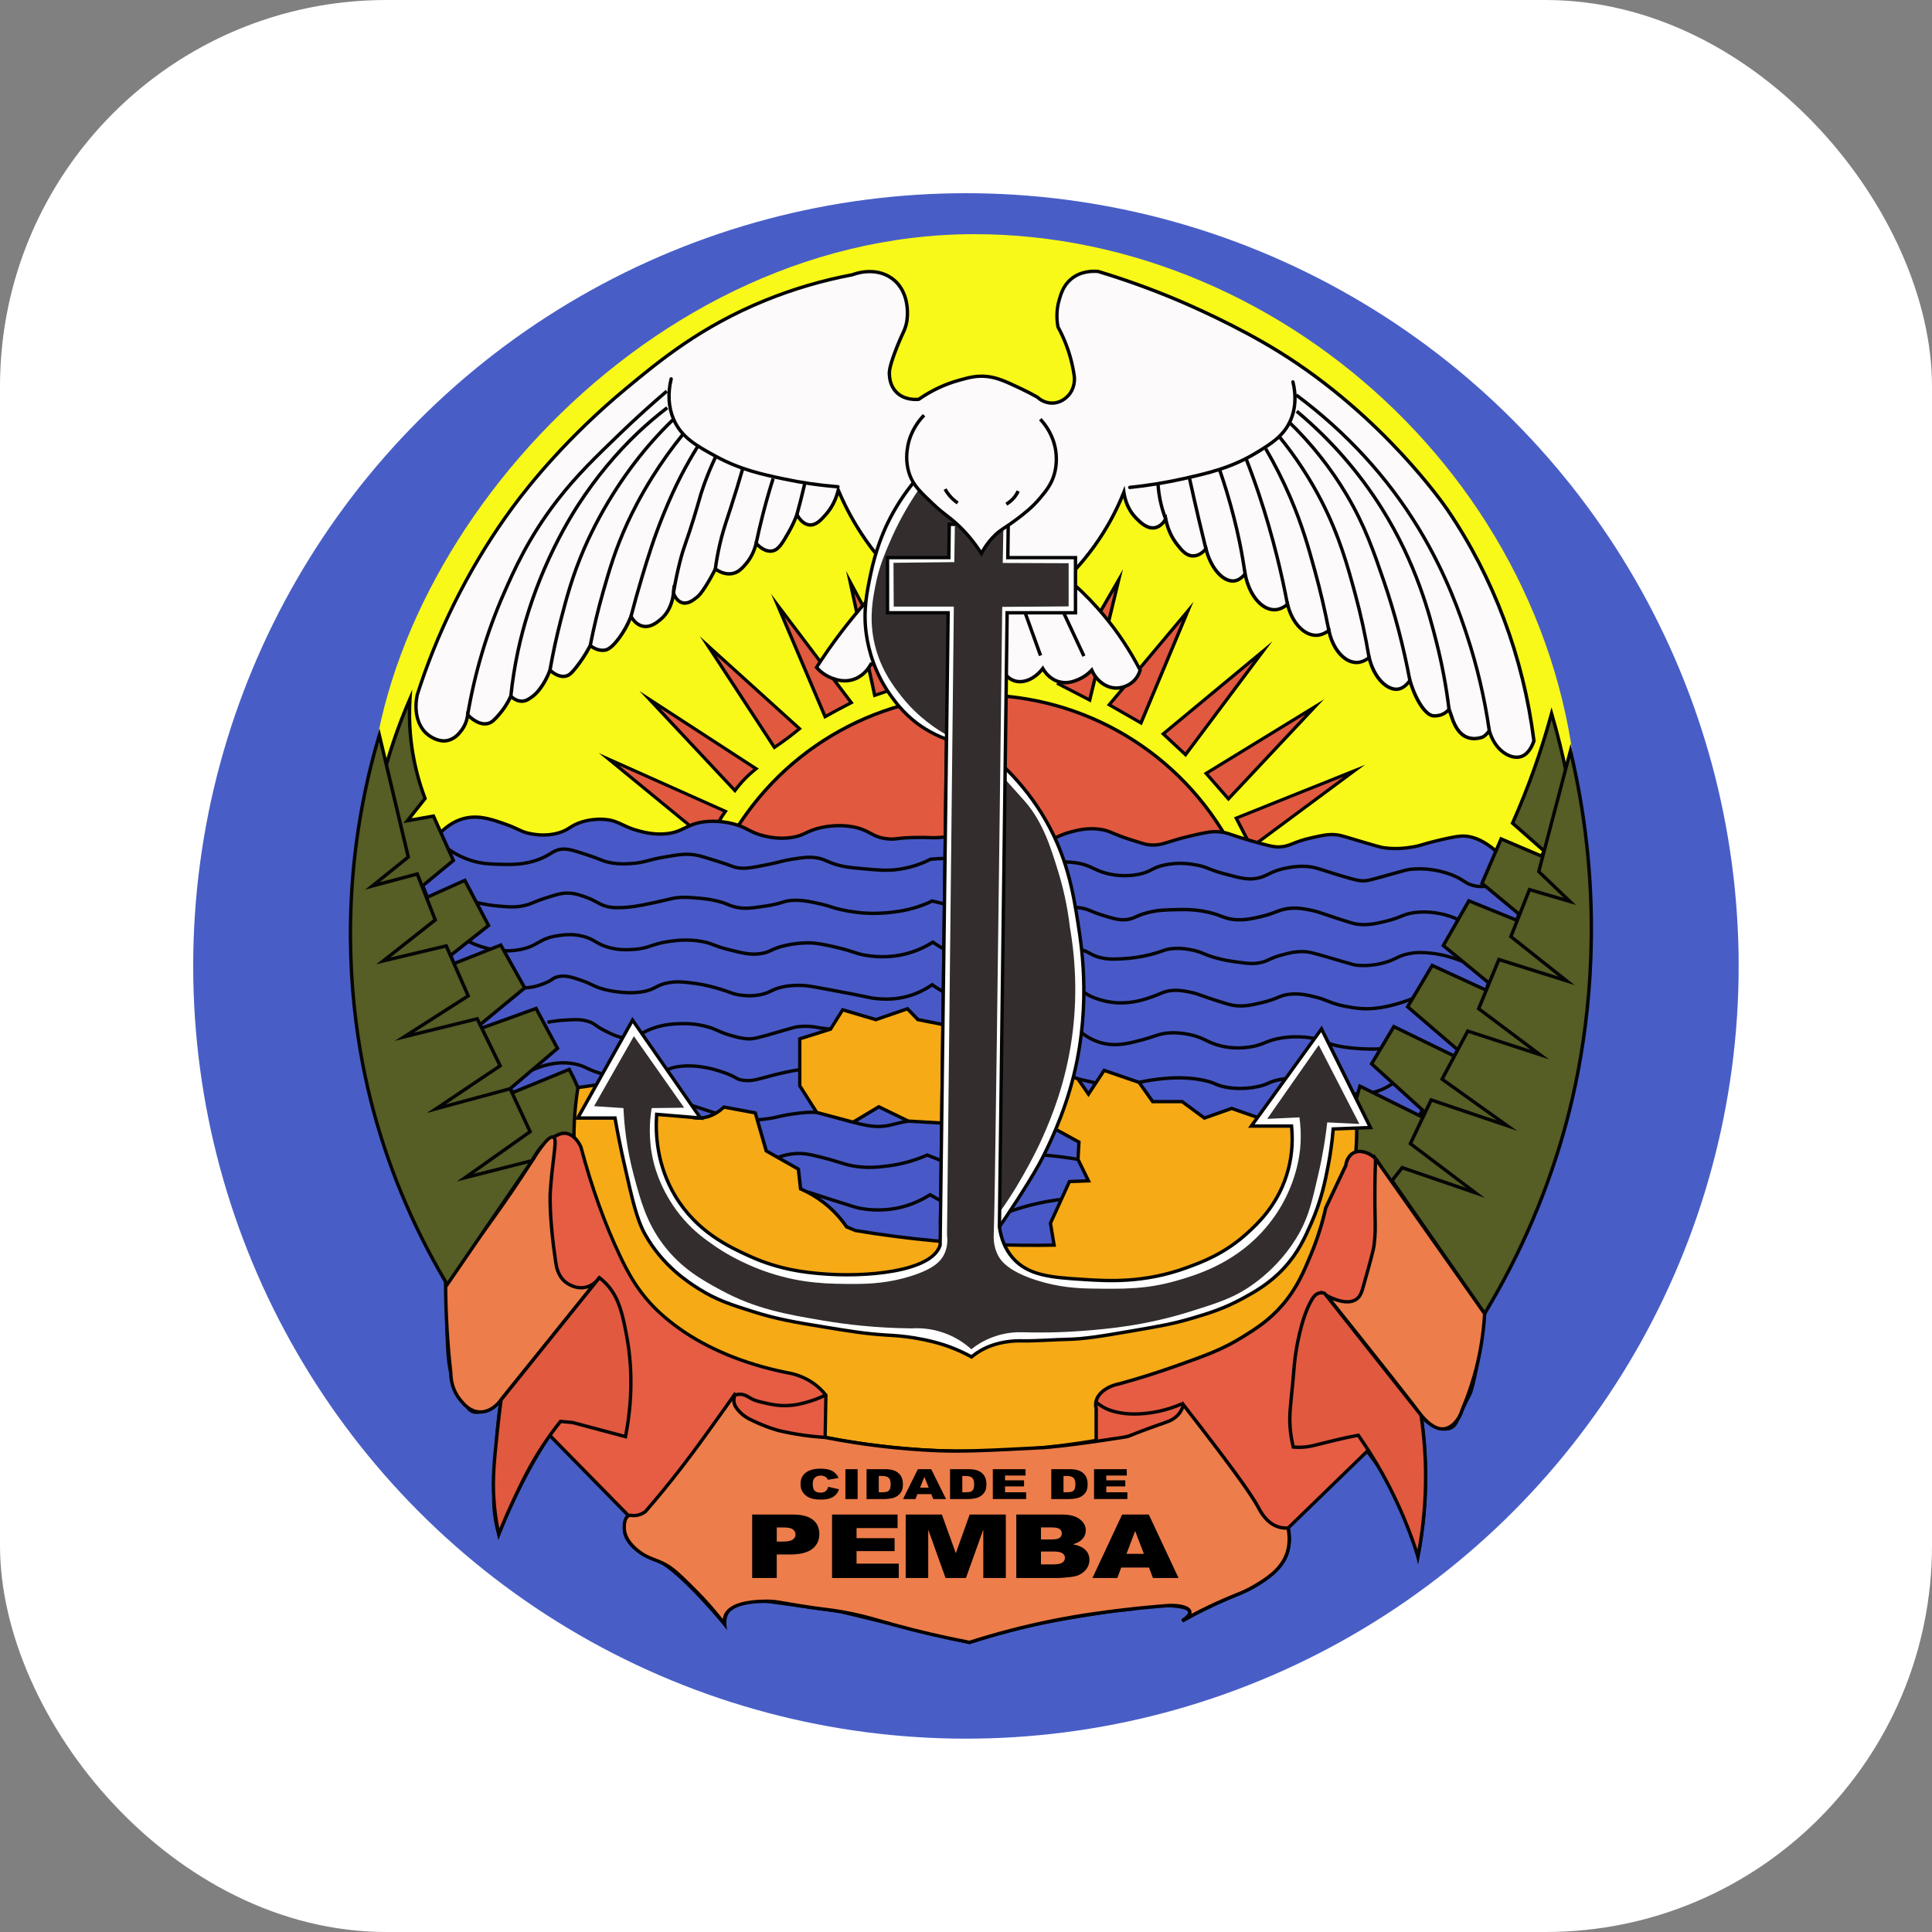 <svg xmlns="http://www.w3.org/2000/svg" version="1.1" xmlns:xlink="http://www.w3.org/1999/xlink" xmlns:svgjs="http://svgjs.dev/svgjs" width="1000" height="1000"><rect width="100%" height="100%" fill="#808080" stroke="none"/><g clip-path="url(#SvgjsClipPath1079)"><rect width="1000" height="1000" fill="#ffffff"></rect><g transform="matrix(0.878,0,0,0.878,100.001,100.001)"><svg xmlns="http://www.w3.org/2000/svg" version="1.1" xmlns:xlink="http://www.w3.org/1999/xlink" xmlns:svgjs="http://svgjs.dev/svgjs" width="911.07" height="911.07"><svg id="Layer_2" data-name="Layer 2" xmlns="http://www.w3.org/2000/svg" viewBox="0 0 911.07 911.07">
  <defs>
    <style>
      .cls-1 {
        fill: #f8f918;
      }

      .cls-2 {
        fill: #050505;
      }

      .cls-3 {
        fill: #ed7d4a;
      }

      .cls-4 {
        fill: #f6aa16;
      }

      .cls-5 {
        fill: #e65d43;
      }

      .cls-6 {
        fill: #fff;
      }

      .cls-7 {
        fill: #fcfafa;
      }

      .cls-8 {
        fill: #332d2d;
      }

      .cls-9 {
        fill: #e1593f;
      }

      .cls-10 {
        fill: #565d25;
      }

      .cls-11 {
        fill: #4859c7;
      }

      .cls-12 {
        fill: #485ec6;
      }
    </style>
  <clipPath id="SvgjsClipPath1079"><rect width="1000" height="1000" x="0" y="0" rx="200" ry="200"></rect></clipPath></defs>
  <g id="Layer_1-2" data-name="Layer 1">
    <g>
      <circle class="cls-12" cx="455.54" cy="455.54" r="455.54"></circle>
      <path class="cls-1" d="M816.68,378.77c0,195.85-159.47,354.62-356.18,354.62S114.36,574.36,104.33,378.77C96.28,221.67,260.01,24.15,460.51,24.15c186.56,0,356.18,158.77,356.18,354.62Z"></path>
      <g>
        <path class="cls-9" d="M304.89,382.8c.93-3.52,2.43-7.75,4.93-12.26,1.28-2.31,2.62-4.35,3.94-6.13-22.88-10.22-45.75-20.43-68.63-30.65,19.92,16.35,39.84,32.69,59.77,49.04Z"></path>
        <path class="cls-2" d="M305.46,384.5l-66.36-54.45,76.13,34-.66,.89c-1.42,1.93-2.73,3.95-3.88,6.03-2.1,3.81-3.73,7.86-4.84,12.06l-.39,1.48Zm-54.31-47.02l53.19,43.65c1.12-3.82,2.67-7.51,4.6-11,1.01-1.83,2.14-3.62,3.36-5.34l-61.14-27.31Z"></path>
      </g>
      <g>
        <path class="cls-9" d="M614.88,368.39c23.21-9.3,46.41-18.6,69.62-27.89-20.25,15.02-40.5,30.04-60.75,45.06-2.96-5.72-5.91-11.44-8.87-17.16Z"></path>
        <path class="cls-2" d="M623.39,387l-9.85-19.07,77.36-31-67.51,50.07Zm-7.17-18.14l7.88,15.26,53.99-40.05-61.87,24.79Z"></path>
      </g>
      <g>
        <path class="cls-9" d="M612.22,385.44c-28.38-53.32-84.51-89.63-149.13-89.63s-120.75,36.31-149.13,89.63h298.26Z"></path>
        <path class="cls-2" d="M613.89,386.44H312.3l.78-1.47c29.6-55.61,87.08-90.16,150.01-90.16s120.41,34.55,150.01,90.16l.78,1.47Zm-298.25-2h294.91c-29.48-54.09-85.82-87.63-147.45-87.63s-117.98,33.53-147.45,87.63Z"></path>
      </g>
      <g>
        <path class="cls-11" d="M145.95,376.8c6.03-6.01,11.75-7.8,14.85-8.45,8.29-1.72,15.92,1,23.83,3.83,7.86,2.81,8.68,4.49,14.89,5.53,2.79,.47,8.57,1.38,15.32-.43,7.06-1.89,7.38-4.66,14.89-6.81,6.45-1.84,11.86-1.4,13.19-1.28,8.35,.8,10.19,4.27,20,6.81,2.98,.77,8.34,2.15,14.89,1.7,11.19-.77,12.61-6,24.25-7.23,1.32-.14,8.03-.79,16.17,1.28,8.75,2.22,9.79,5.2,18.72,7.23,2.81,.64,8.62,1.91,15.74,.85,7.42-1.1,8.31-3.55,16.17-5.53,2.79-.7,10.59-2.4,19.57-.85,10.92,1.88,11.45,6.46,21.7,7.23,4.42,.33,3.93-.55,14.47-.85,9.06-.26,10.22,.37,15.32,0,10.62-.77,10.34-3.84,19.15-4.68,7.09-.68,14.09,1.11,28.08,4.68,7.61,1.94,8.75,2.69,12.34,2.55,7.29-.27,8.92-3.56,18.29-5.96,4-1.02,10.32-2.64,17.87-1.28,5.29,.95,5.98,2.43,17.02,5.96,5.71,1.83,8.57,2.74,10.64,2.98,7.57,.88,10.31-1.84,24.25-5.11,8.23-1.93,12.35-2.89,17.02-2.55,5.34,.39,6.16,1.65,18.29,5.11,9.35,2.66,14.03,3.99,17.44,3.83,6.83-.33,7.43-2.87,19.57-5.53,6.01-1.32,9.01-1.98,13.19-1.7,3.3,.22,4.5,.81,16.17,4.25,7.09,2.1,10.68,3.15,12.34,3.4,7.69,1.17,13.98,.16,17.44-.43,4.98-.84,5.43-1.52,13.19-3.4,4.56-1.11,11.34-2.75,15.32-2.98,3.71-.21,13.91,.3,27.23,15.74,6.1,10.07,12.2,20.14,18.29,30.21-27.09,45.81-54.17,91.61-81.26,137.42-36.02,22.67-102.59,57.82-193.16,68.92-75.36,9.24-137.78-1.8-177.41-12.34-72.49-19.27-125.15-51.86-156.14-74.45-19-44.25-38.01-88.49-57.01-132.74,5.97-11.65,11.94-23.3,17.91-34.95Z"></path>
        <path class="cls-2" d="M461.64,635.77c-40.56,0-80.97-5.3-120.7-15.86-56.53-15.03-109.17-40.13-156.47-74.61l-.22-.16-.11-.25-57.2-133.17,18.31-35.62c4.65-4.64,9.82-7.57,15.36-8.72,8.56-1.78,16.24,.96,24.37,3.87,3.25,1.16,5.35,2.15,7.03,2.94,2.5,1.17,4.14,1.95,7.69,2.54,2.46,.41,8.22,1.38,14.89-.41,3.37-.9,5.13-2.01,6.99-3.18,1.96-1.23,3.99-2.51,7.89-3.62,6.18-1.77,11.54-1.5,13.56-1.31,4.76,.46,7.47,1.75,10.6,3.23,2.45,1.16,5.22,2.48,9.55,3.6,2.86,.74,8.18,2.12,14.57,1.67,5.48-.38,8.51-1.85,11.72-3.41,3.23-1.57,6.58-3.19,12.49-3.82,2.41-.26,8.86-.64,16.52,1.3,4.36,1.11,6.87,2.4,9.29,3.66,2.54,1.31,4.94,2.55,9.4,3.57,2.48,.56,8.29,1.89,15.37,.84,3.87-.57,5.87-1.51,8.18-2.6,1.97-.93,4.2-1.98,7.89-2.91,3.79-.96,11.42-2.34,19.99-.87,5.38,.93,8.39,2.53,11.04,3.94,2.91,1.55,5.43,2.89,10.56,3.28,2.04,.15,2.94,.04,4.57-.16,1.82-.23,4.3-.53,9.79-.69,4.64-.13,7.23-.03,9.32,.05,1.96,.08,3.51,.13,5.96-.04,5.49-.4,7.98-1.43,10.4-2.43,2.19-.91,4.46-1.84,8.73-2.25,7.26-.69,14.33,1.11,28.42,4.7,2.11,.54,3.72,.98,5.03,1.35,3.43,.95,4.58,1.27,7.03,1.18,3.85-.14,6.04-1.18,8.82-2.48,2.34-1.1,5-2.36,9.26-3.44,3.94-1.01,10.53-2.69,18.29-1.29,2.84,.51,4.41,1.17,6.79,2.17,2.14,.9,5.07,2.13,10.36,3.82,5.64,1.8,8.48,2.71,10.45,2.94,4.59,.53,7.31-.31,12.25-1.85,2.91-.91,6.52-2.03,11.66-3.23,8.32-1.95,12.5-2.92,17.32-2.58,3.29,.24,4.96,.81,8.28,1.94,2.24,.76,5.3,1.81,10.22,3.21,9.24,2.63,13.87,3.96,17.12,3.79,3.33-.16,5.04-.85,7.65-1.89,2.56-1.02,5.75-2.3,11.76-3.62,6.09-1.34,9.16-2.01,13.47-1.72,2.67,.18,4.07,.6,9.96,2.37,1.71,.51,3.8,1.15,6.43,1.92,6.82,2.02,10.58,3.13,12.21,3.37,7.69,1.17,14.06,.09,17.13-.42,2.66-.45,3.96-.84,5.92-1.43,1.63-.49,3.66-1.1,7.2-1.96,4.55-1.1,11.42-2.77,15.5-3,6.14-.35,16.03,2.15,28.04,16.09l.1,.13,18.6,30.72-81.69,138.14-.21,.13c-58.54,36.84-125.48,60.72-193.57,69.07-19.03,2.33-38.08,3.5-57.09,3.5Zm-275.77-91.93c47.04,34.25,99.39,59.19,155.59,74.13,58.11,15.45,117.67,19.59,177.03,12.31,67.72-8.3,134.29-32.04,192.54-68.65l80.83-136.7-17.94-29.62c-8.94-10.35-18.3-15.81-26.36-15.33-3.89,.22-10.66,1.86-15.14,2.95-3.49,.85-5.49,1.45-7.09,1.93-1.96,.59-3.38,1.02-6.17,1.49-3.17,.53-9.76,1.64-17.76,.43-1.69-.26-5.04-1.24-12.47-3.43-2.63-.78-4.73-1.41-6.44-1.92-5.85-1.76-7.07-2.13-9.51-2.29-4.03-.27-7,.38-12.91,1.68-5.85,1.28-8.95,2.53-11.45,3.52-2.69,1.08-4.63,1.85-8.29,2.03-3.59,.16-8.32-1.18-17.76-3.87-4.97-1.42-8.06-2.47-10.32-3.24-3.26-1.11-4.74-1.61-7.78-1.83-4.52-.33-8.59,.63-16.71,2.53-5.08,1.19-8.66,2.3-11.53,3.2-5.03,1.57-8.07,2.51-13.07,1.93-2.16-.25-5.06-1.18-10.83-3.02-5.38-1.72-8.35-2.97-10.52-3.88-2.33-.98-3.74-1.57-6.37-2.05-7.33-1.32-13.42,.23-17.44,1.26-4.07,1.04-6.64,2.25-8.9,3.31-2.87,1.35-5.34,2.52-9.6,2.67-2.76,.1-4.19-.29-7.64-1.25-1.3-.36-2.89-.8-4.98-1.33-13.87-3.54-20.82-5.31-27.74-4.65-3.97,.38-6,1.22-8.15,2.11-2.56,1.06-5.2,2.15-11.02,2.57-2.56,.19-4.16,.12-6.18,.05-2.05-.08-4.61-.18-9.18-.05-5.4,.15-7.83,.46-9.6,.68-1.64,.2-2.73,.34-4.97,.17-5.55-.42-8.37-1.92-11.35-3.51-2.64-1.41-5.37-2.86-10.44-3.74-8.2-1.41-15.52-.08-19.16,.84-3.51,.89-5.55,1.85-7.53,2.78-2.35,1.11-4.57,2.15-8.74,2.77-7.45,1.1-13.52-.27-16.11-.86-4.72-1.07-7.34-2.43-9.88-3.74-2.32-1.2-4.73-2.45-8.87-3.5-7.35-1.86-13.51-1.5-15.82-1.25-5.57,.59-8.75,2.14-11.83,3.63-3.24,1.57-6.59,3.2-12.46,3.6-6.71,.46-12.24-.96-15.21-1.73-4.51-1.17-7.38-2.53-9.91-3.73-3.08-1.47-5.52-2.62-9.93-3.05-1.91-.18-6.97-.43-12.82,1.24-3.63,1.04-5.53,2.23-7.37,3.39-1.9,1.2-3.87,2.44-7.54,3.42-7.09,1.9-13.15,.88-15.74,.45-3.81-.64-5.66-1.51-8.21-2.71-1.73-.82-3.7-1.74-6.86-2.87-7.85-2.81-15.27-5.45-23.29-3.79-5.1,1.06-9.89,3.77-14.24,8.07l-17.62,34.39,56.72,132.06Z"></path>
      </g>
      <path class="cls-2" d="M326.94,524.13c-.88,0-1.79-.06-2.76-.18-2.6-.33-3.62-.91-5.04-1.71-1.27-.72-3.01-1.71-6.9-3.03-3.81-1.3-13.93-4.74-25.01-3.48-5.07,.58-7.19,1.8-9.44,3.1-2.37,1.37-4.81,2.78-10.45,3.67-12.65,1.99-24.01-1.55-28.29-2.89-3.78-1.18-5.78-2.13-7.54-2.98-1.74-.83-3.11-1.48-5.7-2.09-7.95-1.88-16.59-.75-25.69,3.34l-.82-1.82c9.52-4.28,18.59-5.44,26.97-3.46,2.8,.66,4.33,1.39,6.1,2.24,1.7,.81,3.64,1.74,7.28,2.87,4.16,1.3,15.2,4.74,27.39,2.82,5.26-.83,7.55-2.15,9.76-3.42,2.32-1.34,4.73-2.73,10.21-3.35,11.53-1.31,21.96,2.24,25.88,3.57,4.07,1.38,5.9,2.42,7.24,3.18,1.35,.77,2.1,1.19,4.31,1.47,4.2,.54,7.2-.28,12.63-1.78,2.99-.82,6.72-1.84,11.69-2.91,2.85-.61,5.75-1.16,8.63-1.63l.32,1.97c-2.85,.46-5.72,1-8.54,1.61-4.92,1.05-8.62,2.07-11.58,2.88-4.35,1.19-7.33,2.01-10.66,2.01Z"></path>
      <path class="cls-2" d="M695.26,505.56h-.17c-2.04,0-9.29-.09-16.59-1.18-6.36-.95-9.68-2.21-12.61-3.32-3-1.13-5.58-2.11-10.82-2.55-5.32-.44-9.84-.04-12.69,.38-4.85,.71-7.57,1.79-10.21,2.84-2.51,1-5.11,2.03-9.37,2.64-6.06,.88-11.99,.61-17.61-.8-3.7-.93-6.05-2.06-8.33-3.16-2.7-1.3-5.25-2.53-10.03-3.49-2.06-.41-5.89-1.18-10.87-.93-4.04,.2-6.32,.97-9.48,2.03-1.79,.6-3.83,1.28-6.6,2.02-7.47,1.98-14.52,3.84-22.37,2.36-5.11-.96-9.97-3.23-14.47-6.75l1.23-1.57c4.24,3.32,8.82,5.46,13.61,6.36,7.4,1.39,14.24-.42,21.48-2.33,2.72-.72,4.72-1.39,6.48-1.98,3.31-1.11,5.7-1.91,10.02-2.13,5.24-.26,9.37,.57,11.36,.96,5.02,1.01,7.81,2.35,10.5,3.65,2.29,1.1,4.44,2.14,7.95,3.02,5.37,1.35,11.04,1.6,16.84,.76,4.03-.58,6.41-1.53,8.92-2.52,2.74-1.09,5.57-2.21,10.65-2.96,4.24-.63,8.79-.76,13.15-.4,5.52,.46,8.35,1.53,11.36,2.67,2.83,1.07,6.05,2.29,12.2,3.21,7.17,1.07,14.29,1.16,16.3,1.16,1.63,0,3.23-.03,4.81-.09l.08,2c-1.55,.06-3.14,.1-4.72,.1Z"></path>
      <path class="cls-2" d="M687.37,532.11c-4.9,0-8.84-.97-11.16-1.55-4.56-1.13-6.72-2.37-8.8-3.58-2.03-1.17-3.95-2.28-8.19-3.22-8.51-1.89-15.91-.81-19.56,0-2.82,.63-4.07,1.2-5.41,1.81-1.41,.64-2.87,1.31-6.08,2.02-9.11,2.02-16.71,.97-19.55,.43-3.2-.61-4.77-1.27-6.44-1.97-1.75-.73-3.55-1.49-7.6-2.28-5.91-1.15-10.71-1.22-13.01-1.26-3.62-.05-8.14,.24-13.05,.84-6.08,.75-9.91,1.63-12.99,2.34-3.72,.86-6.65,1.53-11.39,1.49-4.26-.04-7.57-.61-12.55-1.73-15.47-3.47-23.22-5.21-37.19-11.12-15.86-6.71-57.85-13.84-124.8-21.2l-.12-.02c-4.02-.94-8.06-1.22-12.01-.83-2.35,.23-3.63,.61-9.02,2.2-1.13,.33-2.45,.72-3.99,1.17-12.14,3.54-14.16,3.91-16.89,3.87-4-.07-7.07-.95-11.31-2.16-3.6-1.03-5.43-1.87-7.21-2.68-1.46-.67-2.84-1.29-5.16-2.01-7.66-2.37-14.29-2.17-17.12-2.08-2.95,.09-8.44,.26-15.02,2.5-3.89,1.33-5.89,2.61-7.49,3.64-1.85,1.19-3.31,2.12-6.37,2.37-6,.48-11.22-2.2-16.28-4.79-2.6-1.33-3.9-2.27-4.95-3.03-1.14-.83-1.9-1.38-3.84-2.01-4.24-1.38-7.99-1.15-13.67-.8-3.38,.21-6.77,.63-10.09,1.26l-.37-1.96c3.39-.65,6.87-1.08,10.34-1.29,5.7-.35,9.81-.6,14.41,.9,2.25,.73,3.2,1.42,4.4,2.29,.99,.72,2.22,1.61,4.68,2.87,4.81,2.46,9.78,5.01,15.21,4.57,2.56-.21,3.71-.94,5.45-2.06,1.7-1.09,3.81-2.44,7.93-3.85,6.86-2.34,12.55-2.51,15.61-2.61,2.93-.09,9.79-.3,17.77,2.17,2.44,.76,3.95,1.44,5.4,2.1,1.71,.78,3.47,1.58,6.92,2.57,4.26,1.22,7.07,2.02,10.8,2.09,2.36,.04,4.14-.24,16.29-3.79,1.54-.45,2.85-.83,3.98-1.17,5.54-1.63,6.85-2.02,9.39-2.27,4.15-.41,8.39-.12,12.6,.86,67.11,7.38,109.27,14.56,125.3,21.34,13.8,5.83,21.49,7.56,36.83,11,4.85,1.09,8.06,1.65,12.14,1.68,4.46,.03,7.19-.58,10.92-1.44,3.13-.72,7.02-1.62,13.2-2.38,5-.62,9.61-.91,13.33-.86,2.36,.04,7.28,.11,13.37,1.29,4.25,.83,6.24,1.67,7.99,2.4,1.57,.66,3.05,1.28,6.04,1.85,2.72,.52,9.99,1.52,18.74-.42,3.01-.67,4.31-1.26,5.68-1.89,1.37-.62,2.78-1.27,5.8-1.94,3.81-.85,11.54-1.98,20.43,0,4.54,1.01,6.68,2.25,8.76,3.45,1.96,1.13,3.99,2.31,8.28,3.37,3.44,.85,10.61,2.62,19.08,.43,5.43-1.41,10.58-4.27,14.89-8.27l1.36,1.46c-4.55,4.23-10,7.25-15.75,8.74-3.19,.83-6.2,1.12-8.91,1.12Z"></path>
      <path class="cls-2" d="M759.48,409.73c-2.61,0-5.02-.44-7.23-1.31-1.62-.64-2.68-1.34-3.8-2.07-1.3-.86-2.78-1.83-5.59-3.04-2-.86-6.16-2.44-11.68-3.33-6.36-1.03-11.45-.64-13.34-.42-1.91,.22-2.74,.43-14.73,3.8l-.31,.09c-9.03,2.53-10.42,2.92-13.15,2.93-2.03,.02-3.79-.24-11.77-2.59-4.73-1.39-8.07-2.47-10.74-3.33-5.2-1.67-7.35-2.37-11.16-2.59-4.71-.27-8.39,.39-10.82,.84-5.4,.98-8.3,2.38-10.86,3.62-2.48,1.2-4.82,2.33-8.78,2.77-4.96,.56-9.4-.63-18.24-3.01-4.63-1.24-7.07-2.22-9.03-3-2.15-.86-3.7-1.48-7.06-2.09-2.98-.54-9.94-1.81-18.33,0-3.76,.81-5.56,1.74-7.47,2.72-1.92,1-3.91,2.02-7.86,2.81-8.13,1.62-15.22,.42-18.73-.43-3.7-.9-6.07-2.02-8.35-3.09-2.78-1.31-5.4-2.54-10.28-3.27-4.09-.61-7.27-.49-9.17-.42-6.71,.26-10.68,1.64-14.52,2.97-2.39,.83-4.64,1.61-7.46,2.12-6.95,1.27-11.22-.25-16.63-2.18-4.63-1.65-10.4-3.71-19.81-4.62-5.79-.56-11.68-.56-17.49-.02-6.08,3.04-12.43,5.05-18.86,5.97-6.98,1-12.44,.5-22.36-.42-6.49-.6-9.75-.9-14.22-2.16-3.08-.87-4.92-1.67-6.53-2.37-1.86-.81-3.33-1.45-6.11-1.86-4.24-.63-7.41-.13-13.74,.85-3.11,.48-4.56,.85-6.56,1.36-1.6,.4-3.58,.91-7,1.61-8.92,1.83-13.83,2.84-18.64,2.14-1.57-.23-2.17-.45-3.76-1.04-1.38-.51-3.69-1.36-8.31-2.83-7.09-2.25-10.65-3.38-13.46-3.79-5.42-.8-9.47-.11-17.55,1.27-4.48,.77-7.19,1.48-9.57,2.1-3.07,.81-5.49,1.44-10.11,1.74-3.19,.2-7.17,.46-12.15-.44-3.04-.55-4.66-1.19-7.12-2.15-1.69-.66-3.78-1.49-7.06-2.56-7.08-2.32-10.62-3.47-13.69-3.35-3.28,.13-4.81,1.06-7.11,2.47-1.82,1.11-4.1,2.5-7.91,3.86-8.55,3.04-16.07,2.82-23.34,2.61-5.07-.15-9.85-.28-16.01-2.17-5.03-1.54-9.79-3.89-14.15-6.98l1.16-1.63c4.18,2.97,8.74,5.22,13.57,6.7,5.9,1.81,10.55,1.94,15.48,2.08,7.09,.2,14.42,.42,22.61-2.5,3.62-1.29,5.7-2.56,7.54-3.68,2.39-1.46,4.27-2.61,8.07-2.76,3.42-.14,7.08,1.06,14.39,3.45,3.33,1.09,5.46,1.93,7.17,2.6,2.43,.96,3.89,1.53,6.74,2.05,4.75,.86,8.43,.62,11.67,.41,4.43-.28,6.65-.87,9.73-1.68,2.42-.64,5.17-1.36,9.73-2.14,8.29-1.42,12.45-2.13,18.18-1.28,2.96,.44,6.58,1.58,13.77,3.87,4.66,1.48,7,2.34,8.4,2.86,1.57,.58,1.99,.74,3.36,.93,4.28,.62,8.6-.2,17.95-2.12,3.38-.69,5.34-1.19,6.91-1.59,1.98-.5,3.55-.9,6.75-1.4,6.32-.98,9.8-1.52,14.34-.85,3.03,.45,4.69,1.17,6.61,2,1.56,.68,3.32,1.44,6.28,2.28,4.3,1.21,7.49,1.51,13.85,2.09,9.77,.9,15.15,1.4,21.9,.43,6.28-.9,12.47-2.87,18.41-5.86l.17-.08,.19-.02c6-.58,12.08-.58,18.06,0,9.65,.93,15.55,3.03,20.29,4.72,5.33,1.9,9.17,3.27,15.6,2.09,2.67-.49,4.85-1.25,7.17-2.05,3.98-1.38,8.09-2.8,15.1-3.07,1.97-.08,5.27-.21,9.55,.44,5.17,.77,8.05,2.13,10.83,3.44,2.2,1.03,4.47,2.1,7.98,2.96,3.35,.82,10.12,1.96,17.86,.42,3.68-.73,5.45-1.65,7.33-2.62,1.94-1,3.94-2.04,7.97-2.9,8.78-1.88,16.28-.52,19.11,0,3.56,.65,5.28,1.33,7.45,2.2,1.91,.76,4.29,1.71,8.8,2.92,8.6,2.31,12.92,3.46,17.5,2.95,3.62-.41,5.71-1.42,8.13-2.59,2.67-1.29,5.7-2.76,11.37-3.79,2.53-.46,6.35-1.15,11.3-.87,4.06,.24,6.44,1,11.65,2.68,2.67,.86,5.99,1.93,10.69,3.31,7.73,2.28,9.33,2.52,11.2,2.51,2.46,0,3.81-.38,12.61-2.85l.31-.09c11.77-3.3,12.92-3.62,15.05-3.86,1.97-.23,7.28-.64,13.89,.43,5.73,.93,10.07,2.57,12.15,3.47,2.97,1.28,4.53,2.31,5.9,3.21,1.12,.74,2.01,1.32,3.44,1.89,4.58,1.81,10.21,1.52,16.73-.86l.69,1.88c-3.93,1.44-7.58,2.15-10.92,2.15Z"></path>
      <path class="cls-2" d="M690.28,432.2c-1.48,0-3.01-.1-4.6-.32-1.75-.25-5.06-1.31-11.65-3.44-3.42-1.1-5.71-1.89-7.55-2.52-3.03-1.04-4.55-1.56-7.25-2.13-3.68-.77-7.15-1.5-11.65-1.26-3.91,.22-6.06,1.03-9.02,2.15-2.41,.91-5.14,1.94-9.53,2.94-4.36,.99-8.14,1.84-13.01,1.73-4.83-.11-7.46-1.09-10.51-2.23-2.58-.96-5.5-2.05-10.48-2.89-6.66-1.13-12.06-.96-16.4-.84-6.12,.18-10.16,.3-15.52,1.67-3.35,.86-5.31,1.71-7.04,2.47-2.2,.96-3.93,1.72-7.22,1.81-3.74,.11-6.7-.8-12.65-2.59-3.64-1.1-5.56-1.92-7.11-2.59-1.61-.69-2.77-1.19-5.13-1.64-5.34-1.03-9.75-.45-13.3,0-4.17,.54-6.63,1.32-9.74,2.3-1.42,.45-3.03,.96-5.01,1.5-10.76,2.99-18.53,5.15-27.27,3.42-3-.59-4.44-1.31-6.61-2.4-1.88-.94-4.44-2.23-9.28-4.02-5.55-2.06-11.26-3.73-16.98-4.99-2.69,1.27-5.48,2.38-8.32,3.3-7.57,2.48-13.85,3.11-17.23,3.45-4.05,.41-8.33,.56-12.05,.43-5.2-.18-10.85-.93-16.35-2.15-3.11-.69-4.66-1.2-6.16-1.7-1.49-.49-3.03-1-6.18-1.71-5.09-1.15-9.47-2.13-14.66-2.1-3.48,.02-5.03,.48-7.36,1.18-2.14,.64-4.8,1.44-9.94,2.21-8.27,1.25-12.83,1.93-18.7,.4-1.77-.46-2.88-.92-4.06-1.41-1.48-.61-3-1.24-6.13-1.99-4.5-1.08-8.37-1.44-10.92-1.68-2.62-.24-6.21-.58-10.08-.42-3,.12-4.43,.46-8.24,1.37-1.72,.41-3.9,.93-6.9,1.59-11.62,2.55-15.85,2.89-18.9,3-3.81,.14-6.11,.23-9.19-.45-3.02-.66-4.67-1.57-6.58-2.63-1.57-.86-3.34-1.84-6.31-2.94-3.48-1.28-6.77-2.49-11.1-2.49h-.04c-3.07,0-5.65,.77-11.19,2.51-4.18,1.31-6.38,2.22-8.15,2.94-1.65,.68-2.96,1.22-5.1,1.75-5.51,1.37-9.71,1-16.07,.45-7.8-.68-15.61-2.41-23.23-5.16l.68-1.88c7.45,2.69,15.1,4.39,22.72,5.05,6.38,.55,10.23,.89,15.41-.4,2-.5,3.18-.98,4.82-1.66,1.8-.74,4.05-1.67,8.31-3,5.34-1.67,8.28-2.59,11.78-2.6h.04c4.69,0,8.3,1.33,11.79,2.61,3.12,1.15,4.96,2.17,6.59,3.07,1.85,1.02,3.31,1.83,6.04,2.43,2.71,.59,4.62,.55,8.68,.4,2.96-.11,7.08-.44,18.54-2.96,2.99-.66,5.16-1.17,6.87-1.58,3.84-.91,5.42-1.29,8.62-1.42,4-.16,7.67,.18,10.34,.43,2.61,.24,6.56,.61,11.21,1.73,3.28,.79,4.96,1.48,6.43,2.09,1.11,.46,2.16,.89,3.8,1.32,5.47,1.42,9.89,.76,17.89-.45,5-.75,7.59-1.53,9.67-2.15,2.41-.72,4.15-1.24,7.92-1.27,5.41-.03,9.91,.98,15.12,2.15,3.24,.73,4.83,1.25,6.37,1.76,1.52,.5,2.96,.98,5.97,1.65,5.38,1.2,10.91,1.93,15.98,2.1,3.63,.13,7.81-.02,11.78-.42,3.53-.35,9.44-.95,16.81-3.36,2.86-.94,5.68-2.06,8.39-3.36l.31-.15,.33,.07c5.92,1.29,11.84,3.02,17.58,5.15,4.94,1.83,7.57,3.15,9.48,4.11,2.1,1.05,3.37,1.69,6.1,2.23,8.27,1.64,15.85-.47,26.34-3.39,1.94-.54,3.54-1.04,4.94-1.48,3.21-1.01,5.74-1.81,10.09-2.37,3.69-.48,8.28-1.08,13.93,0,2.57,.49,3.88,1.06,5.54,1.77,1.5,.64,3.37,1.44,6.89,2.51,5.75,1.74,8.63,2.61,12.02,2.51,2.9-.08,4.33-.71,6.48-1.65,1.71-.75,3.84-1.68,7.34-2.58,5.58-1.43,9.93-1.55,15.95-1.73,4.43-.13,9.94-.29,16.79,.86,5.17,.87,8.19,2,10.85,2.99,3,1.12,5.37,2,9.86,2.1,4.64,.1,8.29-.72,12.52-1.68,4.26-.96,6.92-1.97,9.26-2.85,3.02-1.14,5.4-2.04,9.62-2.27,4.75-.26,8.53,.53,12.17,1.3,2.82,.59,4.38,1.13,7.48,2.2,1.83,.63,4.11,1.41,7.51,2.51,6.49,2.09,9.74,3.14,11.32,3.36,6.41,.91,11.59-.35,17.07-1.68,4.22-1.02,6.57-1.97,8.64-2.81,2.4-.97,4.48-1.81,8.49-2.31,2.49-.31,7.62-.67,13.91,.43,5.82,1.02,11.37,3.06,16.5,6.08l-1.01,1.72c-4.92-2.89-10.25-4.86-15.83-5.83-6.04-1.06-10.94-.72-13.32-.42-3.76,.47-5.62,1.23-7.99,2.18-2.13,.86-4.56,1.84-8.91,2.9-4.15,1.01-8.41,2.04-13.22,2.04Z"></path>
      <path class="cls-2" d="M756.8,458.14c-9.26-5.23-18.98-8.42-28.1-9.24-3.14-.28-7.06-.63-12.04,.41-3.22,.67-4.96,1.51-6.98,2.48-1.68,.81-3.58,1.72-6.55,2.61-3.16,.94-9.57,2.41-16.97,1.74-1.75-.16-2.21-.29-9.9-2.56-1.93-.57-4.32-1.28-7.31-2.15-9.32-2.73-11.91-3.46-15.87-3.36-3.69,.08-6.47,.78-9.99,1.67-4.34,1.1-6.56,2.11-8.51,3-1.99,.91-3.71,1.69-6.92,2.13-4.01,.54-7.31,.08-13.89-.85-2.04-.29-5.84-.82-10.76-2.15-3.84-1.04-5.88-1.89-7.68-2.64-1.79-.75-3.34-1.4-6.31-2.02-2.13-.45-6.58-1.39-12.03-.83-2.57,.26-3.76,.69-5.57,1.34-1.5,.54-3.36,1.21-6.62,2.04-5.71,1.45-11.51,2.32-17.22,2.58-4.83,.22-7.75,.35-11.73-.44-3.89-.78-5.87-1.86-7.79-2.91-1.54-.84-2.99-1.63-5.43-2.2-2.92-.67-5.36-.67-17.85,2.13-6.94,1.56-10,2.4-12.23,3.02-1.82,.5-3.03,.84-5.25,1.24-6.34,1.15-22.94,3.03-40.14-4.32-3.88-1.66-7.62-3.71-11.12-6.11-6.03,3.69-12.54,6.19-19.36,7.45-3.8,.7-11.54,1.63-20.78,0-2.97-.52-4.44-1.02-6.48-1.7-2.16-.72-4.84-1.62-10.6-2.99-6.53-1.56-11.48-2.41-14.7-2.53-2.45-.09-7.49-.05-13.8,1.26-4.77,.99-7.04,2.04-9.05,2.96-2.01,.93-3.74,1.73-7.2,2.16-5.96,.74-10.62-.44-19.09-2.58-4.49-1.14-6.8-2.04-8.65-2.76-1.91-.75-3.43-1.34-6.6-1.91-8.55-1.54-15.51-.54-19.25,0-4.89,.71-7.56,1.61-10.15,2.49-2.87,.97-5.59,1.89-10.78,2.2-3.76,.22-8.92,.52-15.23-1.31-3.62-1.05-5.65-2.24-7.62-3.39-1.89-1.1-3.67-2.14-6.83-2.99-6.31-1.7-11.69-.89-14.91-.4-5.6,.84-8.31,2.37-11.17,3.99-2.66,1.5-5.41,3.05-10.48,4.09-10.68,2.18-19.65-.44-22.6-1.3-6.14-1.79-11.84-4.71-16.93-8.68l1.23-1.58c4.89,3.81,10.36,6.62,16.26,8.34,2.83,.82,11.45,3.34,21.64,1.26,4.76-.97,7.25-2.38,9.89-3.87,2.9-1.64,5.89-3.33,11.86-4.22,3.37-.51,9.02-1.36,15.72,.45,3.42,.92,5.4,2.08,7.32,3.19,1.86,1.09,3.78,2.21,7.17,3.19,5.98,1.74,10.94,1.45,14.55,1.24,4.92-.29,7.39-1.13,10.25-2.1,2.55-.86,5.44-1.84,10.51-2.58,3.58-.52,11.02-1.6,19.89,0,3.36,.61,5.03,1.26,6.97,2.01,1.9,.74,4.04,1.58,8.42,2.68,8.5,2.15,12.76,3.23,18.35,2.53,3.15-.39,4.68-1.1,6.61-1.99,2.1-.97,4.49-2.07,9.48-3.1,6.51-1.35,11.74-1.39,14.28-1.3,3.35,.12,8.43,.99,15.09,2.58,5.84,1.39,8.57,2.31,10.77,3.04,1.96,.66,3.37,1.13,6.19,1.63,8.93,1.58,16.4,.68,20.07,0,6.78-1.25,13.25-3.78,19.22-7.52l.56-.35,.54,.38c3.55,2.48,7.35,4.59,11.31,6.28,16.7,7.14,32.83,5.31,39,4.19,2.13-.39,3.24-.69,5.07-1.2,2.25-.62,5.34-1.48,12.33-3.05,12.22-2.74,15.26-2.93,18.74-2.13,2.71,.63,4.35,1.52,5.94,2.39,1.78,.98,3.63,1.99,7.22,2.71,3.74,.75,6.57,.62,11.25,.41,5.58-.25,11.23-1.1,16.82-2.52,3.17-.81,4.98-1.46,6.44-1.98,1.88-.67,3.23-1.16,6.04-1.45,5.76-.59,10.41,.4,12.65,.87,3.15,.67,4.78,1.35,6.67,2.14,1.74,.73,3.72,1.55,7.43,2.56,4.8,1.3,8.52,1.82,10.51,2.1,6.4,.9,9.61,1.36,13.34,.85,2.91-.39,4.35-1.05,6.35-1.96,1.93-.88,4.34-1.98,8.85-3.12,3.64-.92,6.52-1.65,10.43-1.73,4.24-.08,6.92,.64,16.47,3.44,2.99,.88,5.38,1.58,7.32,2.15,7.51,2.22,7.96,2.35,9.51,2.49,7.08,.65,13.2-.77,16.22-1.66,2.83-.84,4.57-1.68,6.26-2.49,2.05-.99,3.98-1.92,7.44-2.63,5.28-1.1,9.53-.72,12.63-.44,9.4,.84,19.4,4.12,28.91,9.49l-.98,1.74Z"></path>
      <path class="cls-2" d="M691.68,481.8c-1.14,0-2.27-.04-3.39-.13-6.9-.57-12.69-2.09-12.94-2.16-3.3-.88-5.28-1.66-7.19-2.42-1.93-.77-3.76-1.49-6.83-2.25-3.79-.94-8.5-2.12-14.15-1.68-3.42,.27-5.12,.96-7.46,1.92-2.17,.89-4.87,2-9.83,3.16-5.53,1.3-9.9,2.32-15.65,1.72-2.75-.29-6.02-1.34-12.54-3.45-3.09-1-5.24-1.76-6.96-2.38-2.9-1.04-4.65-1.66-7.81-2.27-3.17-.61-6.17-1.19-9.93-.84-3.03,.28-4.64,.96-7.1,1.99-1.26,.53-2.68,1.13-4.58,1.79-3.72,1.3-11.47,4.01-20.81,3.46-5.29-.31-9.78-1.59-12.62-2.61-3.26-1.17-4.92-2.19-6.38-3.09-1.3-.8-2.32-1.43-4.21-2-3.84-1.17-7.16-.85-17.77,1.72-7.45,1.8-10.72,2.81-13.1,3.55-2.05,.63-3.4,1.05-6.09,1.57-4.52,.86-16.54,3.16-30.67-.87-6.36-1.82-12.43-4.74-18.03-8.68-4.93,3.31-10.28,5.66-15.93,6.99-7.89,1.85-14.32,1.21-17.77,.87-1.49-.15-2.02-.26-4.57-.79-1.69-.35-4.3-.9-8.72-1.78-4.79-.95-8.33-1.61-15.4-2.92l-.33-.06c-9.9-1.83-11.47-2.04-13.89-2.11-2.56-.08-6.44-.2-11.25,.83-3.36,.72-5.11,1.56-6.8,2.38-1.73,.83-3.52,1.7-6.85,2.31-5.97,1.1-10.84,.3-12.68,0-2.5-.41-3.73-.86-5.58-1.55-1.31-.48-2.93-1.08-5.61-1.89-2.69-.81-8.29-2.49-15.16-3.37-5.63-.72-9.34-1.2-14.18-.43-3.83,.61-5.71,1.58-7.71,2.61-2.14,1.1-4.36,2.25-8.89,2.93-5.98,.9-11.31,.29-13.88,0-4.23-.48-7.51-1.29-9.09-1.73-3.33-.93-5.02-1.75-6.82-2.63-1.54-.75-3.14-1.53-6-2.5-6.12-2.08-9.5-3.12-13.47-2.1-1.38,.35-1.94,.72-2.77,1.29-.94,.64-2.11,1.43-4.76,2.5-2.05,.83-6.31,2.55-12.06,2.77-3.14,.12-6.3-.23-9.41-1.03l.5-1.94c2.92,.76,5.89,1.08,8.83,.97,5.4-.21,9.45-1.84,11.39-2.63,2.45-.99,3.52-1.72,4.39-2.3,.9-.61,1.68-1.13,3.4-1.57,4.73-1.2,8.87,.2,14.61,2.15,2.98,1.01,4.7,1.85,6.23,2.59,1.78,.87,3.33,1.62,6.48,2.5,1.52,.43,4.69,1.21,8.78,1.67,2.48,.28,7.64,.86,13.35,0,4.21-.63,6.18-1.65,8.27-2.73,2.05-1.06,4.17-2.15,8.31-2.8,5.13-.81,9.16-.3,14.75,.42,7.04,.9,12.74,2.61,15.48,3.44,2.73,.82,4.39,1.43,5.72,1.93,1.81,.67,2.9,1.07,5.21,1.45,1.74,.28,6.37,1.04,12,0,3.06-.56,4.65-1.33,6.34-2.14,1.79-.87,3.65-1.76,7.25-2.53,5.05-1.08,9.07-.96,11.73-.87,2.54,.08,4.15,.29,14.19,2.14l.33,.06c7.08,1.31,10.63,1.97,15.43,2.92,4.42,.88,7.04,1.42,8.74,1.78,2.52,.53,2.97,.62,4.36,.76,3.34,.33,9.55,.95,17.12-.83,5.62-1.32,10.95-3.7,15.83-7.08l.58-.4,.57,.41c5.58,4.01,11.63,6.97,17.98,8.78,13.68,3.91,25.35,1.67,29.74,.83,2.58-.49,3.89-.9,5.87-1.51,2.41-.75,5.72-1.77,13.23-3.58,10.35-2.5,14.3-3.06,18.82-1.69,2.13,.65,3.37,1.41,4.68,2.21,1.38,.85,2.94,1.81,6.01,2.91,2.71,.97,7,2.2,12.06,2.5,8.95,.53,16.43-2.09,20.03-3.35,1.84-.64,3.24-1.23,4.47-1.74,2.53-1.06,4.35-1.83,7.68-2.14,4.05-.37,7.18,.23,10.49,.86,3.31,.64,5.11,1.28,8.1,2.35,1.71,.61,3.85,1.38,6.91,2.36,6.39,2.06,9.6,3.1,12.14,3.36,5.41,.56,9.63-.43,14.98-1.68,4.8-1.13,7.43-2.2,9.53-3.06,2.42-.99,4.33-1.77,8.06-2.07,5.97-.46,10.86,.75,14.79,1.73,3.21,.8,5.09,1.55,7.09,2.34,1.86,.74,3.79,1.5,6.97,2.35,.06,.02,5.88,1.54,12.59,2.1,15.75,1.3,35.29-7.84,39.04-9.69l.88,1.79c-5.02,2.46-21.65,10.02-36.7,10.02Z"></path>
      <path class="cls-2" d="M521.42,570.57c-6.51-1.15-13.2-2.01-19.9-2.54-5.78-.46-9.36-.5-11.97-.52-3.18-.03-5.29-.06-8.58-.77-7.11-1.54-10.32-4.28-13.72-7.18-2.87-2.45-6.13-5.23-12.4-7.76-14.8-5.99-30.16-4.19-33.09-3.77-3.18,.46-5.66,1.08-7.85,1.63-3.99,1-7.44,1.86-13.23,1.36-4.92-.43-9.28-1.65-17.2-3.86-3.4-.95-5.75-1.7-7.63-2.31-3.35-1.08-5.03-1.62-8.35-1.91-4.54-.4-8.03,.07-13.82,.85-4.01,.54-6.15,1.04-8.21,1.53-2.14,.51-4.16,.98-7.97,1.45-4.28,.52-9.14,1.11-15.12,.42-4.67-.53-7.85-1.6-12.67-3.21l-.73-.24c-7.18-2.4-14.76-4.83-22.53-7.22l.59-1.91c7.78,2.4,15.37,4.84,22.57,7.24l.73,.24c4.86,1.62,7.79,2.61,12.26,3.12,5.76,.66,10.49,.08,14.66-.42,3.7-.45,5.67-.92,7.75-1.41,2.11-.5,4.3-1.02,8.41-1.57,5.93-.79,9.5-1.27,14.26-.86,3.54,.31,5.41,.91,8.79,2,1.87,.6,4.2,1.35,7.56,2.29,7.81,2.18,12.1,3.38,16.84,3.8,5.46,.48,8.6-.31,12.57-1.3,2.23-.56,4.77-1.2,8.05-1.67,3.02-.43,18.86-2.29,34.13,3.89,6.57,2.66,9.95,5.55,12.94,8.1,3.34,2.85,6.22,5.31,12.84,6.74,3.1,.67,5.01,.69,8.18,.73,2.64,.03,6.26,.07,12.11,.53,6.76,.54,13.52,1.4,20.09,2.57l-.35,1.97Z"></path>
      <path class="cls-2" d="M398.63,575.29c-3.02,0-6.32-.23-9.95-.89-3.09-.56-5.06-1.17-7.78-2.03-2.93-.92-6.94-2.17-14.39-3.94-3.66-.87-7.05-1.56-11.61-1.25-3.22,.22-6.42,.91-9.5,2.07l-.7-1.87c3.27-1.22,6.66-1.96,10.07-2.19,5.23-.35,9.27,.6,12.21,1.3,7.52,1.78,11.57,3.05,14.53,3.98,2.65,.83,4.57,1.43,7.54,1.97,8.48,1.53,15.17,.68,20.54,0,7.82-.99,15.45-3.12,22.7-6.31l.38-.17,10.75,4.23-.73,1.86-9.97-3.93c-7.31,3.17-15,5.29-22.87,6.29-3.23,.41-6.92,.88-11.2,.88Z"></path>
      <path class="cls-2" d="M464.55,608.58l-30.15-16.99c-5.63,3.53-11.72,6.05-18.11,7.47-4.21,.94-12.79,2.24-22.94,.43-1.92-.34-3.29-.69-17.15-5.14-5.93-1.9-10.89-3.51-14.47-4.68l.62-1.9c3.58,1.17,8.54,2.78,14.46,4.68,13.74,4.41,15.06,4.75,16.89,5.07,9.81,1.75,18.09,.49,22.16-.42,6.35-1.42,12.4-3.95,17.97-7.52l.51-.33,30.27,17.05c7-3.5,14.34-6.45,21.8-8.76,8.77-2.71,17.85-4.59,26.99-5.57l.21,1.99c-9.01,.97-17.96,2.82-26.62,5.49-7.53,2.33-14.92,5.31-21.97,8.87l-.48,.24Z"></path>
      <g>
        <path class="cls-9" d="M387.97,300.35c-2.7,1.37-5.44,2.8-8.21,4.29-2.47,1.33-4.88,2.66-7.22,3.98-9.3-21.86-18.61-43.73-27.91-65.59,14.45,19.11,28.9,38.21,43.35,57.32Z"></path>
        <path class="cls-2" d="M372.05,309.98l-31.42-73.83,48.79,64.51-.98,.5c-2.72,1.38-5.48,2.82-8.19,4.28-2.41,1.3-4.84,2.64-7.21,3.97l-1,.57Zm-23.43-60.07l24.41,57.36c2.06-1.16,4.15-2.31,6.24-3.43,2.4-1.29,4.84-2.57,7.26-3.81l-37.91-50.12Z"></path>
      </g>
      <g>
        <path class="cls-9" d="M419.82,289.93c-6.02,2.04-12.04,4.09-18.06,6.13-4.82-22.27-9.63-44.55-14.45-66.82,10.84,20.23,21.67,40.46,32.51,60.69Z"></path>
        <path class="cls-2" d="M401.02,297.29l-16.15-74.68,36.33,67.82-20.18,6.85Zm-11.27-61.43l12.75,58.96,15.94-5.41-28.69-53.55Z"></path>
      </g>
      <g>
        <path class="cls-9" d="M528.52,298.82c-6.13-3.17-12.26-6.33-18.39-9.5,11.82-20.43,23.64-40.87,35.47-61.3-5.69,23.6-11.38,47.2-17.08,70.8Z"></path>
        <path class="cls-2" d="M529.19,300.22l-20.4-10.54,39.34-68.01-18.94,78.55Zm-17.73-11.27l16.38,8.46,15.21-63.06-31.59,54.6Z"></path>
      </g>
      <g>
        <path class="cls-9" d="M540.01,301.57c15.43-18.39,30.87-36.78,46.3-55.17-9.19,21.97-18.39,43.93-27.58,65.9-6.24-3.58-12.48-7.15-18.72-10.73Z"></path>
        <path class="cls-2" d="M559.22,313.67l-20.67-11.85,51.13-60.93-30.46,72.78Zm-17.75-12.34l16.76,9.61,24.7-59.02-41.47,49.41Z"></path>
      </g>
      <g>
        <path class="cls-9" d="M319.34,352.15c1.23-1.67,2.64-3.42,4.27-5.21,2.8-3.09,5.62-5.62,8.21-7.66-20.91-13.59-41.81-27.18-62.72-40.77,16.75,17.88,33.5,35.76,50.24,53.64Z"></path>
        <path class="cls-2" d="M319.43,353.65l-56.39-60.2,70.4,45.75-.98,.78c-2.91,2.3-5.64,4.85-8.09,7.56-1.49,1.64-2.9,3.36-4.21,5.14l-.72,.98Zm-44.28-50.08l44.1,47.09c1.14-1.48,2.34-2.93,3.6-4.31,2.25-2.48,4.72-4.83,7.35-6.99l-55.06-35.79Z"></path>
      </g>
      <g>
        <path class="cls-9" d="M342.65,326.71c-13.03-19.92-26.05-39.85-39.08-59.77,17.95,16.25,35.9,32.49,53.86,48.74-2.05,1.71-4.24,3.46-6.57,5.21-2.8,2.11-5.55,4.05-8.21,5.82Z"></path>
        <path class="cls-2" d="M342.36,328.04l-43.69-66.82,60.2,54.48-.79,.66c-2.15,1.79-4.37,3.55-6.61,5.24-2.68,2.02-5.45,3.99-8.26,5.86l-.87,.58Zm-33.89-55.38l34.47,52.72c2.48-1.67,4.93-3.42,7.3-5.21,1.94-1.46,3.86-2.98,5.74-4.52l-47.5-42.99Z"></path>
      </g>
      <g>
        <path class="cls-9" d="M571.86,318.74c19.59-16.25,39.19-32.49,58.78-48.74-15.22,20.33-30.43,40.66-45.65,61-4.38-4.09-8.76-8.17-13.14-12.26Z"></path>
        <path class="cls-2" d="M585.13,332.43l-14.71-13.73,65.84-54.59-51.13,68.32Zm-11.83-13.65l11.56,10.79,40.17-53.67-51.73,42.89Z"></path>
      </g>
      <g>
        <path class="cls-9" d="M597.15,342.03c21.34-13.08,42.69-26.16,64.04-39.23-16.97,18.08-33.93,36.17-50.9,54.25-4.38-5.01-8.76-10.01-13.14-15.02Z"></path>
        <path class="cls-2" d="M610.26,358.48l-14.57-16.66,71.03-43.52-56.46,60.18Zm-11.65-16.24l11.7,13.38,45.34-48.33-57.04,34.95Z"></path>
      </g>
      <g>
        <path class="cls-10" d="M755.09,639.95q-1.06,.01-3.19,.04,2.13-.03,3.19-.04c18.79-29.24,39.99-70.32,52.53-122.23,3.77-15.58,15.46-69.06,7.73-138.63-3.32-29.87-9.32-54.55-14.56-72.36-2.81,10.35-6.2,21.37-10.31,32.91-4.07,11.43-8.37,22.01-12.69,31.72,6.21,5.47,12.41,10.93,18.62,16.4-.52,1.01-1.05,2.02-1.57,3.03-7.93-3.37-15.86-6.74-23.79-10.11l-11.3,26.17c7.24,6.01,14.48,12.01,21.72,18.02-.37,1.26-.73,2.53-1.1,3.79-9.45-3.83-18.9-7.67-28.35-11.5-5.02,8.79-10.05,17.58-15.07,26.37,8.86,7.27,17.71,14.54,26.57,21.81-.4,1.52-.79,3.04-1.19,4.56-10.64-4.89-21.28-9.78-31.92-14.67-4.82,8.13-9.65,16.26-14.47,24.39,9.85,8.46,19.7,16.92,29.55,25.38-.67,1.23-1.33,2.45-2,3.68-11.89-5.79-23.79-11.58-35.68-17.37-4.37,7.32-8.75,14.63-13.12,21.95,10.53,9.55,21.06,19.1,31.59,28.65-.87,.76-1.74,1.51-2.61,2.27-11.96-5.92-23.92-11.85-35.89-17.77-1.61,5.56-3.85,13.66-6.17,23.53-3.33,14.17-7.49,31.1-9.02,52.86-.57,8.06-1.07,19.14-.8,32.43l83.3,4.72Z"></path>
        <path class="cls-2" d="M751.91,640.99v-.22s-81.1-4.59-81.1-4.59l-.02-.93c-.22-10.87,.04-21.81,.8-32.52,1.47-20.85,5.41-37.6,8.58-51.06l.46-1.96c1.86-7.91,3.94-15.84,6.18-23.58l.33-1.15,36.36,18,1.26-1.09-31.37-28.44,14.01-23.44,35.65,17.35,1.16-2.13-29.57-25.4,15.36-25.88,31.66,14.55,.73-2.79-26.73-21.94,15.92-27.86,28.13,11.41,.61-2.1-21.79-18.08,11.99-27.77,23.85,10.14,.78-1.51-18.58-16.37,.3-.67c4.61-10.35,8.87-21,12.66-31.65,3.84-10.77,7.3-21.82,10.29-32.84l.92-3.41,1,3.39c6.97,23.64,11.88,48.04,14.6,72.53,7.08,63.7-1.82,114.42-7.75,138.98-10.43,43.17-28.15,84.4-52.67,122.54l-.29,.45-3.73,.05Zm-79.13-6.7l81.79,4.63c24.23-37.82,41.76-78.67,52.09-121.44,5.9-24.43,14.75-74.89,7.71-138.29-2.58-23.2-7.13-46.32-13.55-68.79-2.78,9.94-5.94,19.87-9.39,29.57-3.73,10.47-7.91,20.94-12.42,31.12l18.66,16.43-2.35,4.55-23.73-10.08-10.61,24.57,21.65,17.96-1.59,5.49-28.57-11.59-14.22,24.88,26.41,21.68-1.65,6.33-32.19-14.79-13.59,22.89,29.53,25.36-2.84,5.23-35.72-17.38-12.23,20.46,31.82,28.85-3.96,3.45-35.41-17.54c-2.11,7.34-4.07,14.85-5.82,22.33l-.46,1.96c-3.32,14.09-7.08,30.05-8.53,50.74-.73,10.35-1,20.91-.81,31.42Z"></path>
      </g>
      <g>
        <path class="cls-10" d="M162.27,625.07q.99,.01,2.98,.04-1.99-.03-2.98-.04c-17.54-28.34-37.33-68.18-49.04-118.51-6.39-27.47-16.94-74.55-7.22-134.41,5.09-31.3,14.15-56.5,21.76-74.02-.53,8.61-.41,19.59,1.69,32.08,1.77,10.49,4.5,19.44,7.22,26.61-3.46,4.36-6.92,8.72-10.37,13.08,5.11-.9,10.22-1.8,15.33-2.71,3.91,8.72,7.82,17.44,11.73,26.16-6.01,4.96-12.03,9.92-18.04,14.88l2.71,6.77c7.37-3.31,14.73-6.62,22.1-9.92,4.66,8.87,9.32,17.74,13.98,26.61-7.49,5.9-14.97,11.8-22.46,17.71,.69,1.58,1.39,3.16,2.08,4.74,9.2-3.64,18.39-7.27,27.59-10.91,4.7,8.42,9.41,16.84,14.11,25.25-8.78,7.23-17.55,14.47-26.33,21.7,.32,.66,.65,1.33,.97,1.99,10.68-3.85,21.36-7.71,32.04-11.56,4.21,7.84,8.42,15.68,12.63,23.52-9.31,7.93-18.61,15.86-27.92,23.79l1.67,2.21c11.06-4.54,22.12-9.08,33.18-13.62,2.52,4.76,6.03,12.04,9.16,21.29,6.06,17.93,7.18,32.93,8.42,51.25,.53,7.82,1,18.56,.74,31.44l-77.75,4.57Z"></path>
        <path class="cls-2" d="M165.24,626.11l-3.53-.04-.29-.47c-22.89-36.98-39.43-76.96-49.16-118.81-5.99-25.77-17.15-73.73-7.23-134.79,4.13-25.44,11.48-50.42,21.83-74.26l2.26-5.21-.35,5.67c-.65,10.64-.09,21.36,1.68,31.85,1.51,8.99,3.93,17.88,7.17,26.42l.2,.53-9.09,11.46,13.51-2.38,12.36,27.57-18.07,14.9,2.05,5.12,22.01-9.88,14.81,28.18-22.5,17.74,1.38,3.15,27.51-10.88,14.95,26.75-26.37,21.73,.23,.47,32.01-11.55,13.42,24.99-27.81,23.7,.64,.84,33.3-13.67,.42,.8c3.63,6.86,6.74,14.08,9.22,21.44,6.23,18.42,7.27,33.75,8.47,51.5,.7,10.39,.95,21,.75,31.53l-.02,.92-75.76,4.45v.21Zm-38.69-322.52c-9.16,22.15-15.73,45.24-19.55,68.72-9.86,60.67,1.24,108.39,7.2,134.02,9.64,41.45,25.99,81.05,48.6,117.7l76.23-4.48c.18-10.17-.08-20.41-.76-30.43-1.19-17.61-2.22-32.82-8.37-51-2.36-6.98-5.27-13.82-8.68-20.34l-33.05,13.57-2.71-3.57,28.02-23.88-11.84-22.05-32.08,11.57-1.72-3.5,26.3-21.68-13.28-23.76-27.67,10.94-2.78-6.33,22.41-17.67-13.16-25.04-22.19,9.96-3.36-8.41,18.02-14.86-11.1-24.75-17.16,3.03,11.66-14.7c-3.19-8.5-5.56-17.33-7.07-26.27-1.49-8.83-2.13-17.81-1.93-26.78Z"></path>
      </g>
      <g>
        <path class="cls-4" d="M628.5,545.23c-5.42-1.89-10.85-3.78-16.27-5.67l-16.09,5.67-13.12-9.68h-17.38l-8.04-11.35-20.6-7.08-9.24,13.98-6.17-8.95-80.51-32.23-13.84-2.72-6.2-6.41-18.61,6.41-19.57-5.8-7.16,11.41-18.13,5.69v27.68l10.01,15.74,21.48,5.73,15.1-9.06,17.44,8.44c29.07,1.68,58.13,3.37,87.2,5.05,4.45,2.44,8.9,4.88,13.35,7.32l-.57,10.18c2.06,4.22,4.11,8.43,6.17,12.65-3.73,.14-7.47,.29-11.2,.43-3.73,8.18-7.47,16.37-11.2,24.55,.72,4.31,1.44,8.61,2.15,12.92-21.54,.41-45.21-.24-70.63-2.58-16.44-1.52-31.97-3.6-46.52-6.03-1.72-.72-3.45-1.44-5.17-2.15-2.72-3.96-6.99-9.25-13.35-14.21-5.05-3.94-9.92-6.51-13.78-8.18-.43-3.88-.86-7.75-1.29-11.63-6.32-3.59-12.63-7.18-18.95-10.77l-6.46-22.4c-6.17-1.15-12.35-2.3-18.52-3.45-1.75,1.71-6.65,6.04-13.78,6.46-6.18,.37-10.69-2.39-15.07-5.17-8.78-5.55-13.92-13.1-16.8-18.52-13.46,1.91-26.91,3.82-40.37,5.73-5.59,34.61,.11,61.45,4.27,75.79,17.68,60.82,64.68,92.11,78.74,101.17,20.28,13.07,39.15,19.81,51.54,23.38,3.5,3.82,7,7.64,10.5,11.45,22.81,3.72,49.28,6.58,78.74,7.16,31.76,.62,60.2-1.54,84.47-4.77l7.16-31.5c10.43-1.1,75.23-9.03,115.49-66.33,26.65-37.93,28.32-77.25,28.16-92.48-19.13-1.96-38.27-3.92-57.4-5.88Z"></path>
        <path class="cls-2" d="M461.45,747.3c-3.62,0-7.23-.04-10.85-.11-26.34-.52-52.88-2.93-78.88-7.17l-.34-.06-10.54-11.5c-18.33-5.32-35.66-13.2-51.53-23.43-50.43-32.49-70.89-73.26-79.16-101.73-7.09-24.38-8.53-50.03-4.3-76.22l.12-.73,41.79-5.93,.33,.62c4.09,7.72,9.62,13.82,16.45,18.14,4.17,2.64,8.5,5.37,14.48,5.02,6.33-.38,10.95-4.03,13.14-6.18l.37-.36,19.64,3.65,6.52,22.6,19.04,10.82,1.28,11.56c4.8,2.14,9.33,4.85,13.47,8.08,5.15,4.02,9.66,8.79,13.39,14.19l4.79,2c15.3,2.56,30.89,4.58,46.33,6,22.95,2.12,46.28,3,69.37,2.6l-2.01-12.08,11.58-25.39,10.28-.4-5.61-11.5,.55-9.81-12.6-6.91-87.17-5.05-17.14-8.29-15,9-22.27-5.93-10.38-16.32v-28.71l18.48-5.8,7.37-11.74,19.99,5.92,18.91-6.51,6.43,6.64,13.71,2.71,80.79,32.35,5.5,7.98,8.85-13.39,21.63,7.43,7.92,11.19h17.19l12.95,9.56,15.92-5.62,16.5,5.75,58.17,5.96v.89c.21,19.4-3.2,57.29-28.33,93.06-37.86,53.89-97.06,64.62-115.49,66.68l-7.15,31.48-.69,.09c-24.38,3.25-49.14,4.89-73.77,4.89Zm-89.07-9.2c25.8,4.19,52.13,6.58,78.26,7.09,27.86,.54,55.99-1.03,83.63-4.67l7.16-31.52,.71-.08c17.35-1.83,76.9-12,114.78-65.92,24.43-34.78,28.07-71.59,27.99-91l-56.74-5.84-15.94-5.56-16.26,5.73-13.28-9.8h-17.57l-8.15-11.51-19.56-6.72-9.63,14.58-6.84-9.92-80.15-32.09-14.06-2.76-5.98-6.18-18.31,6.31-19.15-5.67-6.95,11.08-17.78,5.58v26.65l9.65,15.17,20.7,5.52,15.2-9.12,17.75,8.59,87.23,5.05,14.1,7.73-.59,10.55,6.73,13.79-12.12,.47-10.82,23.71,2.29,13.76-1.16,.02c-23.54,.44-47.34-.43-70.74-2.59-15.52-1.43-31.2-3.46-46.59-6.04l-.22-.06-5.44-2.27-.17-.24c-3.65-5.33-8.07-10.04-13.14-13.99-4.15-3.24-8.72-5.95-13.57-8.05l-.53-.23-1.3-11.7-18.86-10.72-6.4-22.19-17.41-3.24c-2.52,2.37-7.41,5.99-14.04,6.38-6.63,.39-11.43-2.64-15.67-5.32-6.94-4.39-12.59-10.54-16.81-18.28l-38.95,5.53c-4.04,25.65-2.57,50.75,4.36,74.62,8.18,28.15,28.41,68.45,78.32,100.61,15.79,10.17,33.04,18,51.28,23.26l.27,.08,10.45,11.4Z"></path>
      </g>
      <g>
        <path class="cls-7" d="M132.09,295.61c.42-1.3,1.04-3.24,1.83-5.59,17.48-51.97,42.49-88.67,54.28-104.71,5.9-8.03,28.87-38.6,67.01-70.22,20.42-16.93,44.73-36.75,82.08-51.94,20.26-8.24,38.2-12.61,51.3-15.07,.73-.3,13.21-5.22,23.41,2.24,11.46,8.38,8.86,24.22,8.66,25.33-.47,2.57-1.26,4.64-1.92,6.09-2.3,4.88-3.97,9.08-5.13,12.18-3.28,8.83-3.33,11.43-3.21,13.15,.13,1.81,.47,6.29,3.85,9.94,4.94,5.32,12.44,4.6,13.47,4.49,9.41-6.53,18-9.64,23.73-11.22,5.94-1.64,10.35-2.86,16.35-2.24,6.25,.64,11.19,2.97,19.88,7.05,4.18,1.97,7.57,3.79,9.94,5.13,.74,.69,3.89,3.51,8.66,3.53,5.52,.02,8.92-3.72,9.62-4.49,4.17-4.59,3.63-10.3,3.53-11.22-.46-3.33-1.17-6.99-2.24-10.9-2.02-7.36-4.76-13.48-7.37-18.28-.6-3.13-1.29-8.94,.64-15.71,1.05-3.68,2.47-8.66,7.05-12.5,6.22-5.21,13.92-4.7,16.03-4.49,11.93,3.6,27.61,8.85,45.53,16.35,5.56,2.33,34.73,14.67,61.24,31.1,60.67,37.61,97.29,90.36,99.08,92.98,36.24,53.24,47.19,105.98,50.98,136.27-.36,1.16-2.53,7.75-7.7,9.3-6.17,1.85-15.45-3.83-18.6-15.39-.6,.97-1.79,2.6-3.85,3.85-1.94,.68-5.8,1.65-9.62,0-4.63-2.01-6.72-6.81-7.84-9.4,0,0-.23-.52-2.42-6.95-.7,.83-2.16,2.33-4.49,3.21,0,0-2.23,.84-4.81,.64-4.23-.33-10.17-8.5-13.79-20.84-3.03,4.34-6.03,4.99-7.05,5.13-6.15,.86-14.04-6.26-16.99-18.6-3.27,2.57-6,2.88-7.37,2.89-6.91,.02-14.08-7.48-16.35-18.92-3.22,2.51-5.95,2.86-7.37,2.89-7.03,.13-14.36-7.11-16.99-18.28-3.42,2.85-6.26,3.2-7.7,3.21-7.27,.06-14.96-8.3-17.31-21.16-2.75,3.44-5.27,4.03-6.41,4.17-6.05,.72-13.57-6.58-16.67-18.92-.86,1.03-3.75,4.22-7.7,4.17-4.03-.05-6.7-3.43-9.3-6.73-2.05-2.6-5.27-7.51-6.73-15.07-.69,1.24-2.66,4.36-6.09,5.13-4.7,1.06-8.8-3.04-11.22-5.45-5.32-5.31-6.86-11.85-7.37-15.39-2.04,5.13-4.57,10.63-7.7,16.35-6.84,12.51-14.58,22.36-21.48,29.82v8.34c5.51,4.96,11.42,10.91,17.31,17.96,9.65,11.55,16.55,22.82,21.48,32.38-.38,1.32-1.48,4.45-4.49,7.05-.37,.32-4.26,3.58-9.62,3.53-5.99-.06-11.65-4.24-14.43-10.58-1.39,1.49-3.9,3.83-7.7,5.45-2.26,.97-6.2,2.66-10.9,1.6-6.37-1.42-9.6-6.85-10.26-8.02-4.55,5.94-10.99,8.9-16.35,7.37-1.19-.34-2.98-1.08-4.81-2.89-26.72-2.35-53.44-4.7-80.16-7.05-.67,1.27-4.08,7.41-11.22,9.3-5.17,1.37-9.52-.22-11.54-.96-4.84-1.77-7.88-4.79-9.3-6.41,4.19-6.53,8.88-13.3,14.11-20.2,10.44-13.77,21.07-25.46,31.1-35.27-4.28-4.4-8.74-9.51-13.15-15.39-9.04-12.08-15.11-23.82-19.24-33.67-1.8,7.38-5.23,12.01-7.37,14.43-2.82,3.18-5.74,6.47-9.62,6.09-4.4-.43-6.97-5.3-7.37-6.09-.94,2.5-2.45,6.13-4.81,10.26-3.79,6.64-6.07,10.64-9.94,11.22-3.82,.58-7.36-2.44-9.3-4.49-1.57,6.42-4.59,10.45-6.41,12.5-2.02,2.28-3.91,4.35-7.05,5.13-5.11,1.27-9.58-1.83-10.58-2.57-2.13,4.31-4.18,7.76-5.77,10.26-2.56,4.01-3.78,5.32-5.13,6.41-2.01,1.62-5.22,4.2-8.66,3.21-3.54-1.02-4.93-5.13-5.13-5.77-.25,2.64-1.36,10.47-7.7,15.71-2.12,1.75-5.98,4.95-10.58,3.85-4.15-.99-6.25-4.84-6.73-5.77-2.26,5.77-4.97,10.01-7.05,12.83-4.58,6.19-7.16,6.87-8.02,7.05-4.06,.85-7.68-1.59-8.98-2.57-3.01,5.67-6.04,9.92-8.34,12.83-2.74,3.47-4.16,4.69-6.09,5.13-4.3,.97-8.29-2.58-9.3-3.53-1.98,5.36-4.41,9.03-6.09,11.22-1.29,1.69-2.64,3.15-4.49,4.49-1.72,1.25-3.29,2.38-5.45,2.57-3.55,.31-6.29-2.15-7.05-2.89-2.37,5.09-5.09,8.66-7.05,10.9-2.52,2.87-4.02,4.52-6.41,5.13-5.67,1.45-11.19-4.29-11.97-5.12-.22,1.84-.94,5.62-3.74,9.29-1.43,1.87-3.74,4.71-7.7,5.77-5.65,1.52-10.99-2.55-11.86-3.21-6.18-4.7-8.5-13.98-6.41-23.73Z"></path>
        <path class="cls-2" d="M780.22,333.51c-2.08,0-4.3-.62-6.47-1.83-4.49-2.5-8.09-7.07-10.06-12.73-.86,.99-1.86,1.85-2.96,2.52l-.19,.09c-2.6,.91-6.5,1.64-10.35-.03-4.99-2.16-7.18-7.21-8.36-9.92-.02-.05-.26-.62-1.92-5.49-1.1,.99-2.36,1.76-3.71,2.27-.1,.04-2.47,.92-5.24,.7-4.77-.37-10.45-8.38-14.1-19.71-2.61,3.01-5.14,3.8-6.52,3.99-6.17,.87-14.31-5.6-17.73-17.92-2.21,1.45-4.52,2.21-6.77,2.22h-.03c-7.41,0-14.39-7.57-16.97-18.23-2.18,1.4-4.47,2.16-6.7,2.2-7.47,.13-14.68-7.17-17.6-17.57-2.32,1.62-4.75,2.48-7.1,2.5-.03,0-.06,0-.08,0-7.81,0-15.09-8.29-17.82-20.03-1.79,1.75-3.74,2.79-5.71,3.03-6.77,.8-13.99-6.81-17.29-17.93-1.64,1.55-4.12,3.21-7.21,3.19-4.5-.05-7.33-3.64-10.07-7.11-3-3.81-5.16-8.24-6.42-13.2-1.2,1.5-2.98,3.07-5.4,3.62-5.24,1.18-9.56-3.14-12.15-5.72-3.98-3.98-6-8.68-7-12.66-1.94,4.57-4.11,9.06-6.48,13.39-5.85,10.68-13.03,20.68-21.36,29.73v7.5c6.09,5.51,11.83,11.48,17.08,17.76,8.34,9.98,15.61,20.94,21.6,32.57l.18,.35-.11,.38c-.59,2.06-1.91,5.04-4.8,7.53-.45,.39-4.53,3.77-10.14,3.77-.05,0-.1,0-.14,0-5.94-.06-11.58-3.89-14.7-9.86-2.06,1.98-4.42,3.54-7.02,4.65-2.27,.97-6.49,2.78-11.51,1.66-5.27-1.18-8.53-4.87-10.15-7.27-4.77,5.56-11.13,8.15-16.52,6.62-1.81-.51-3.48-1.48-4.97-2.88l-79.16-6.97c-1.48,2.58-5.06,7.5-11.53,9.21-5.47,1.45-10.14-.26-12.14-.99-4.68-1.71-7.86-4.58-9.71-6.69l-.49-.57,.41-.63c4.44-6.91,9.2-13.73,14.15-20.26,9.26-12.22,19.52-23.89,30.49-34.68-4.47-4.66-8.68-9.62-12.54-14.77-7.22-9.65-13.35-20.16-18.24-31.28-1.49,4.61-3.78,8.67-6.82,12.1-2.85,3.21-6.08,6.85-10.46,6.42-3.37-.33-5.75-2.89-7.09-4.83-1.19,2.91-2.57,5.76-4.13,8.5-3.93,6.9-6.31,11.06-10.66,11.72-3.44,.52-6.59-1.43-8.93-3.57-1.29,4.26-3.4,8.13-6.18,11.26-1.99,2.24-4.05,4.56-7.56,5.44-4.38,1.09-8.3-.73-10.44-2.07-1.63,3.22-3.41,6.35-5.31,9.33-2.59,4.06-3.88,5.47-5.35,6.65-2.1,1.69-5.62,4.53-9.56,3.39-2.03-.59-3.43-2.01-4.35-3.4-.85,4.01-2.85,9.26-7.56,13.15-2.22,1.84-6.36,5.26-11.45,4.05-3.05-.73-5.11-2.83-6.32-4.54-1.73,4.03-3.89,7.79-6.43,11.22-3.32,4.49-6.14,6.92-8.61,7.44-3.55,.75-6.8-.75-8.84-2.08-2.34,4.27-4.99,8.3-7.9,11.98-2.93,3.71-4.48,5-6.66,5.49-3.68,.83-7.11-1.23-9.1-2.82-1.52,3.76-3.44,7.17-5.72,10.15-1.54,2.01-2.99,3.45-4.7,4.69-1.81,1.31-3.51,2.54-5.95,2.75-2.91,.25-5.34-1.14-6.8-2.27-1.82,3.65-4.05,7-6.64,9.95-2.41,2.75-4.14,4.73-6.92,5.44-4.71,1.2-9.16-1.9-11.55-4.04-.5,2.3-1.54,5.13-3.61,7.85-1.22,1.6-3.77,4.93-8.23,6.13-5.53,1.49-10.74-1.87-12.73-3.38-6.41-4.87-9.01-14.35-6.79-24.73l.03-.09c.42-1.3,1.04-3.25,1.83-5.6,12.55-37.3,31.37-73.61,54.42-104.99,10.33-14.06,32.79-41.89,67.18-70.4,19.64-16.28,44.08-36.54,82.34-52.1,16.5-6.71,33.8-11.79,51.4-15.11,1.34-.53,13.9-5.19,24.28,2.4,12.06,8.82,9.18,25.61,9.05,26.32-.39,2.17-1.06,4.3-2,6.33-1.88,3.98-3.59,8.06-5.1,12.12-3.15,8.46-3.27,11-3.15,12.72,.13,1.78,.44,5.94,3.58,9.33,4.24,4.57,10.61,4.36,12.38,4.2,7.44-5.13,15.45-8.91,23.82-11.22,5.89-1.63,10.54-2.91,16.72-2.27,6.42,.66,11.31,2.96,20.2,7.14,3.4,1.6,6.76,3.33,10.01,5.17l.2,.14c1.03,.97,3.87,3.24,7.97,3.25h.04c3.26,0,6.4-1.48,8.84-4.16,3.67-4.03,3.43-9.01,3.27-10.44-.5-3.6-1.25-7.22-2.21-10.75-1.72-6.25-4.17-12.33-7.29-18.06l-.1-.29c-1.04-5.41-.81-11,.66-16.17,1.08-3.78,2.55-8.96,7.37-13,6.15-5.16,13.78-5.02,16.77-4.72l.19,.04c15.4,4.64,30.75,10.16,45.63,16.39,8.02,3.36,36.13,15.52,61.38,31.17,61.4,38.06,97.85,91.04,99.38,93.27,27.29,40.09,44.97,87.36,51.15,136.71l.03,.22-.07,.21c-.6,1.93-2.99,8.35-8.36,9.96-.87,.26-1.78,.39-2.73,.39Zm-15.79-19.22l.6,2.22c1.64,6.02,5.17,10.91,9.69,13.42,2.69,1.49,5.41,1.94,7.65,1.27,4.26-1.28,6.34-6.54,6.96-8.44-6.16-48.95-23.72-95.84-50.79-135.61-1.51-2.22-37.73-54.86-98.78-92.7-25.13-15.58-53.12-27.69-61.1-31.03-14.79-6.19-30.04-11.67-45.34-16.29-2.8-.27-9.69-.35-15.19,4.27-4.35,3.65-5.73,8.48-6.73,12.01-1.38,4.83-1.6,10.04-.65,15.1,3.16,5.83,5.64,12,7.39,18.35,.99,3.61,1.76,7.32,2.27,11.03,.19,1.67,.46,7.38-3.78,12.03-2.82,3.11-6.49,4.82-10.32,4.82h-.04c-4.7-.02-7.97-2.54-9.25-3.71-3.17-1.79-6.46-3.48-9.77-5.04-8.69-4.09-13.48-6.34-19.56-6.96-5.81-.59-10.08,.58-15.98,2.21-8.23,2.27-16.11,6-23.42,11.08l-.21,.14-.25,.03c-1.49,.17-9.19,.72-14.31-4.8-3.62-3.9-3.98-8.73-4.11-10.55-.14-1.93-.02-4.73,3.27-13.57,1.53-4.11,3.27-8.24,5.16-12.26,.86-1.87,1.48-3.84,1.84-5.84,.12-.66,2.8-16.25-8.26-24.35-9.84-7.2-21.92-2.34-22.43-2.13l-.2,.06c-17.5,3.29-34.7,8.34-51.11,15.01-37.98,15.44-62.29,35.59-81.82,51.79-34.22,28.37-56.57,56.06-66.85,70.04-22.94,31.21-41.66,67.33-54.14,104.44-.78,2.31-1.4,4.23-1.81,5.52-2.04,9.6,.28,18.28,6.05,22.67,1.75,1.33,6.32,4.29,11,3.04,3.81-1.02,5.99-3.88,7.16-5.41,2.43-3.18,3.27-6.54,3.54-8.8l.26-2.13,1.46,1.56c.96,1.03,6.02,6.1,10.99,4.83,2.08-.53,3.45-2.02,5.91-4.82,2.74-3.13,5.06-6.72,6.9-10.67l.59-1.27,1.01,.97c.9,.87,3.32,2.86,6.27,2.61,1.89-.16,3.31-1.19,4.95-2.38,1.57-1.13,2.85-2.42,4.28-4.29,2.43-3.17,4.43-6.86,5.95-10.96l.52-1.41,1.1,1.03c1.34,1.25,4.83,4.09,8.39,3.28,1.64-.37,2.93-1.49,5.53-4.77,3.06-3.88,5.83-8.14,8.24-12.68l.55-1.03,.94,.7c1.59,1.2,4.78,3.1,8.17,2.39,2.43-.51,5.37-3.91,7.42-6.67,2.81-3.8,5.14-8.04,6.93-12.59l.81-2.06,1.01,1.97c.67,1.3,2.61,4.43,6.08,5.26,4.12,.99,7.62-1.91,9.71-3.65,5.58-4.61,6.99-11.4,7.34-15.04l.46-4.84,1.49,4.63c.23,.71,1.5,4.26,4.46,5.12,2.94,.85,5.84-1.48,7.75-3.02,1.3-1.05,2.47-2.35,4.91-6.17,2.06-3.23,3.99-6.65,5.72-10.17l.53-1.07,.96,.7c1.48,1.08,5.39,3.49,9.75,2.4,2.91-.73,4.68-2.72,6.55-4.82,2.96-3.34,5.05-7.4,6.19-12.08l.44-1.78,1.26,1.33c1.69,1.78,5.02,4.7,8.42,4.19,3.39-.51,5.59-4.36,9.22-10.73,1.85-3.24,3.44-6.65,4.74-10.12l.8-2.13,1.03,2.02c.62,1.21,2.92,5.19,6.58,5.55,3.38,.33,6.12-2.77,8.77-5.76,3.42-3.86,5.83-8.57,7.15-14l.72-2.95,1.17,2.8c5,11.94,11.44,23.19,19.12,33.45,4,5.35,8.4,10.49,13.06,15.29l.7,.71-.71,.7c-11.17,10.92-21.6,22.75-31,35.16-4.77,6.29-9.36,12.85-13.65,19.49,1.74,1.86,4.5,4.16,8.39,5.58,1.98,.72,6.08,2.22,10.94,.93,6.24-1.65,9.49-6.7,10.59-8.8l.31-.59,81.18,7.14,.26,.25c1.32,1.3,2.79,2.19,4.38,2.64,4.94,1.4,10.94-1.35,15.29-7.02l.92-1.2,.75,1.32c1.05,1.85,4.09,6.3,9.61,7.53,4.39,.98,8.08-.6,10.29-1.55,2.78-1.19,5.25-2.94,7.36-5.21l1.04-1.12,.61,1.4c2.63,6.01,7.94,9.92,13.52,9.98,4.95,.04,8.56-2.94,8.96-3.28,2.35-2.03,3.5-4.42,4.07-6.2-5.89-11.36-13.01-22.07-21.17-31.84-5.28-6.32-11.08-12.33-17.22-17.85l-.33-.3v-9.17l.27-.29c8.33-9,15.51-18.97,21.34-29.62,2.86-5.23,5.43-10.7,7.64-16.24l1.38-3.47,.54,3.69c.6,4.14,2.32,10.07,7.09,14.83,2.29,2.29,6.13,6.12,10.3,5.18,2.83-.64,4.62-3.18,5.44-4.64l1.33-2.39,.52,2.69c1.08,5.58,3.28,10.51,6.54,14.64,2.56,3.25,4.98,6.31,8.52,6.35,3.25,.06,5.71-2.37,6.92-3.81l1.26-1.5,.48,1.9c3.06,12.17,10.34,18.8,15.59,18.17,1.96-.23,3.95-1.55,5.75-3.8l1.37-1.71,.39,2.16c2.12,11.62,9.1,20.34,16.26,20.34,.02,0,.04,0,.07,0,2.3-.02,4.75-1.05,7.06-2.98l1.24-1.03,.37,1.57c2.42,10.27,9.16,17.64,16,17.51,2.24-.04,4.58-.97,6.78-2.68l1.28-.99,.32,1.59c2.05,10.33,8.65,18.11,15.34,18.11h.03c2.21,0,4.55-.93,6.76-2.67l1.23-.97,.36,1.52c2.87,11.99,10.5,18.58,15.88,17.84,1.28-.18,3.8-1.03,6.37-4.71l1.19-1.71,.59,2c3.59,12.25,9.38,19.85,12.91,20.13,2.32,.18,4.36-.57,4.38-.58,1.96-.74,3.3-1.99,4.08-2.92l1.14-1.35,.57,1.68c2.08,6.12,2.38,6.86,2.39,6.89,1.06,2.45,3.06,7.02,7.32,8.87,3.2,1.39,6.53,.78,8.79,0,1.36-.85,2.55-2.05,3.43-3.47l1.21-1.95Z"></path>
      </g>
      <path class="cls-2" d="M763.07,316.91c-2.71-18.95-7.12-37.77-13.11-55.94-3.48-10.57-11.63-35.32-28.44-62.96-18.26-30.02-42.45-56.36-71.89-78.27l1.19-1.6c29.65,22.07,54.01,48.6,72.4,78.84,16.93,27.84,25.13,52.74,28.63,63.37,6.02,18.28,10.46,37.22,13.19,56.28l-1.98,.28Z"></path>
      <path class="cls-2" d="M739.34,304.38c-1.6-13.18-4.07-26.41-7.35-39.31-4.11-16.18-11.77-46.29-32.26-78.91-13.36-21.26-30.12-40.38-49.81-56.84l1.28-1.54c19.86,16.59,36.75,35.87,50.22,57.31,20.66,32.88,28.37,63.2,32.51,79.48,3.3,12.99,5.79,26.3,7.4,39.56l-1.99,.24Z"></path>
      <path class="cls-2" d="M716.27,287.45c-3.72-19.95-8.89-39.64-15.35-58.54-5.99-17.51-11.16-32.63-21.72-50.48-9.34-15.78-20.83-30.27-34.14-43.07l1.39-1.44c13.45,12.92,25.04,27.56,34.47,43.5,10.66,18.02,15.86,33.23,21.89,50.84,6.5,18.99,11.69,38.78,15.43,58.82l-1.97,.37Z"></path>
      <path class="cls-2" d="M692.22,273.97c-2.1-12.71-4.9-25.52-8.32-38.06-4.26-15.64-9.09-33.36-19.48-53.67-6.76-13.2-15.03-25.88-24.58-37.66l1.55-1.26c9.64,11.89,17.98,24.68,24.8,38.01,10.49,20.49,15.35,38.33,19.63,54.06,3.43,12.6,6.25,25.47,8.36,38.26l-1.97,.33Z"></path>
      <path class="cls-2" d="M668.49,257.96c-2.31-11.95-5.11-23.9-8.32-35.51-3.57-12.92-7.26-26.28-14.38-42.84-4.2-9.75-9.03-19.32-14.37-28.43l1.72-1.01c5.38,9.18,10.25,18.82,14.49,28.65,7.18,16.68,10.89,30.11,14.47,43.09,3.22,11.66,6.03,23.66,8.35,35.67l-1.96,.38Z"></path>
      <path class="cls-2" d="M644.12,242.57c-1.76-9.3-3.8-18.67-6.08-27.84-3.08-12.42-6.74-25.03-10.56-36.48-2.47-7.4-5.16-14.83-8-22.08l1.86-.73c2.85,7.28,5.55,14.74,8.03,22.17,3.84,11.5,7.5,24.16,10.6,36.63,2.29,9.21,4.34,18.61,6.1,27.95l-1.96,.37Z"></path>
      <path class="cls-2" d="M619.11,224.57c-.88-6.2-1.95-12.44-3.2-18.54-1.94-9.53-4.6-19.92-7.67-30.05-1.3-4.27-2.69-8.57-4.16-12.79l1.89-.65c1.47,4.24,2.88,8.57,4.18,12.86,3.09,10.18,5.76,20.64,7.72,30.23,1.25,6.14,2.33,12.42,3.22,18.66l-1.98,.28Z"></path>
      <path class="cls-2" d="M596.04,209.92c-1.41-5.71-2.81-11.54-4.17-17.33-1.87-7.95-3.7-16.05-5.45-24.06l1.95-.43c1.75,8,3.58,16.09,5.45,24.03,1.36,5.78,2.76,11.6,4.17,17.3l-1.94,.48Z"></path>
      <path class="cls-2" d="M572.35,192.4c-1.38-3.58-2.47-7.3-3.25-11.06-.64-3.1-1.08-6.27-1.3-9.43l2-.14c.21,3.07,.64,6.15,1.26,9.17,.76,3.65,1.82,7.26,3.16,10.75l-1.87,.72Z"></path>
      <path class="cls-2" d="M552.12,174.45c-.51,0-.94-.38-.99-.9-.06-.55,.34-1.04,.89-1.1,10.76-1.11,21.48-2.86,31.87-5.2,14.46-3.27,28.12-6.35,42.93-15.46,8.31-5.11,15.49-9.53,19.31-18.63,3.42-8.15,2.54-16.28,1.21-21.67-.13-.54,.19-1.08,.73-1.21,.53-.13,1.08,.19,1.21,.73,2.02,8.15,1.57,16.08-1.3,22.93-4.07,9.7-11.86,14.49-20.11,19.56-15.09,9.28-28.91,12.4-43.54,15.71-10.47,2.36-21.27,4.13-32.11,5.24-.04,0-.07,0-.1,0Z"></path>
      <path class="cls-2" d="M162.79,307.65l-1.97-.33c4.22-24.91,11.45-49.13,21.5-71.99,5.75-13.07,14.44-32.83,31.58-54.96,11.38-14.69,22.85-25.73,37.37-39.71,8.85-8.52,18.04-16.84,27.3-24.74l1.3,1.52c-9.24,7.87-18.39,16.16-27.21,24.65-14.47,13.93-25.89,24.93-37.18,39.5-16.99,21.93-25.62,41.55-31.33,54.54-9.99,22.71-17.18,46.77-21.36,71.52Z"></path>
      <path class="cls-2" d="M188.23,296.67l-1.99-.21c.92-8.84,2.32-17.75,4.17-26.47,3.42-16.12,8.84-33.02,15.67-48.88,7.86-18.26,16.12-31.87,20.35-38.36,10.21-15.68,22.35-30.32,35.1-42.35,5.51-5.19,11.33-10.15,17.32-14.74l1.22,1.59c-5.93,4.55-11.71,9.46-17.16,14.61-12.64,11.92-24.67,26.44-34.79,41.99-4.19,6.43-12.38,19.93-20.19,38.06-6.78,15.74-12.16,32.51-15.55,48.5-1.84,8.65-3.23,17.49-4.14,26.26Z"></path>
      <path class="cls-2" d="M211.31,281.35l-1.97-.34c1.73-9.99,3.91-20.06,6.48-29.93,3.27-12.57,6.64-25.56,13.8-42.08,5.25-12.12,12.05-24.66,19.65-36.26,6.46-9.85,13.74-19.4,21.06-27.61,3.88-4.35,7.98-8.61,12.17-12.64l1.39,1.44c-4.16,3.99-8.21,8.21-12.06,12.52-7.25,8.14-14.47,17.61-20.88,27.37-7.54,11.5-14.28,23.94-19.49,35.96-7.09,16.38-10.45,29.3-13.69,41.79-2.55,9.82-4.72,19.83-6.44,29.77Z"></path>
      <path class="cls-2" d="M235.03,266.94l-1.96-.38c2.11-10.79,4.69-21.58,7.68-32.04,3.51-12.28,7.14-24.98,14.5-40.91,2.79-6.04,7.57-15.58,14.5-26.67,5.53-8.84,11.66-17.42,18.24-25.5l1.55,1.26c-6.53,8.01-12.62,16.52-18.1,25.29-6.88,11.01-11.62,20.46-14.38,26.45-7.29,15.8-10.9,28.42-14.39,40.63-2.98,10.41-5.55,21.14-7.64,31.87Z"></path>
      <path class="cls-2" d="M259.07,249.69l-1.94-.5c1.99-7.7,4.16-15.46,6.46-23.07,3.45-11.44,7.01-23.28,13.08-38.07,3.21-7.83,6.61-15.27,9.82-21.51,3.24-6.29,6.78-12.5,10.53-18.48l1.69,1.06c-3.72,5.93-7.23,12.1-10.44,18.33-3.19,6.2-6.56,13.58-9.75,21.36-6.03,14.7-9.58,26.49-13.01,37.88-2.29,7.59-4.45,15.32-6.44,22.99Z"></path>
      <path class="cls-2" d="M284.1,235.81l-1.97-.32c1.01-6.16,2.29-12.36,3.82-18.41,1.3-5.15,2.3-8.04,3.69-12.04,1.11-3.19,2.48-7.17,4.48-13.64,1.44-4.66,2.28-7.64,2.97-10.04,.97-3.4,1.61-5.65,3.1-9.81,2.07-5.74,4.43-11.42,7.03-16.87l1.81,.86c-2.57,5.39-4.91,11-6.95,16.68-1.47,4.1-2.11,6.32-3.06,9.68-.69,2.41-1.54,5.4-2.98,10.08-2,6.5-3.39,10.49-4.5,13.7-1.37,3.95-2.36,6.81-3.64,11.88-1.51,6-2.79,12.14-3.78,18.25Z"></path>
      <path class="cls-2" d="M308.79,221.67l-1.98-.26c.6-4.54,1.42-9.12,2.43-13.63,1.57-7.02,3.16-11.86,5.36-18.56,.45-1.37,.92-2.81,1.43-4.36,2.4-7.42,4.75-15.09,6.98-22.8l1.92,.55c-2.23,7.73-4.59,15.42-7,22.86-.5,1.56-.98,3-1.43,4.37-2.18,6.64-3.75,11.44-5.3,18.37-1,4.45-1.8,8.97-2.4,13.45Z"></path>
      <path class="cls-2" d="M332.82,206.68l-1.96-.41c1.2-5.72,2.55-11.49,4-17.15,1.82-7.1,3.86-14.25,6.07-21.25l1.91,.6c-2.2,6.96-4.23,14.08-6.04,21.15-1.44,5.63-2.78,11.37-3.98,17.07Z"></path>
      <path class="cls-2" d="M356.86,189.74l-1.93-.53c.79-2.87,1.56-5.8,2.3-8.72,.8-3.14,1.58-6.35,2.33-9.53l1.95,.46c-.75,3.2-1.53,6.42-2.33,9.57-.75,2.93-1.52,5.87-2.31,8.75Z"></path>
      <path class="cls-2" d="M380.1,174.05s-.05,0-.08,0c-10.78-.83-21.64-2.41-32.28-4.68-12.6-2.69-25.63-5.47-40.11-13.38-11.06-6.04-20.61-11.26-25.37-22.38-3.09-7.22-3.59-15.66-1.45-24.39,.13-.54,.67-.86,1.21-.73,.54,.13,.86,.67,.73,1.21-2.03,8.31-1.57,16.31,1.35,23.13,4.48,10.49,13.31,15.31,24.49,21.42,14.22,7.77,27.11,10.52,39.57,13.18,10.55,2.25,21.33,3.81,32.02,4.64,.55,.04,.96,.52,.92,1.07-.04,.52-.48,.92-1,.92Z"></path>
      <rect class="cls-2" x="494.05" y="246.9" width="2" height="26.46" transform="translate(-58.85 183.05) rotate(-19.8)"></rect>
      <rect class="cls-2" x="518.12" y="246.02" width="2" height="28.22" transform="translate(-61.31 244.35) rotate(-25.06)"></rect>
      <g>
        <path class="cls-6" d="M425.19,169.91c-4.77,5.76-10.69,13.98-15.87,24.7-1.5,3.1-6.64,14.08-9.91,29.72-2.33,11.19-4.55,21.81-2.58,35.75,.88,6.28,3.82,21.75,15.07,37.04,3.02,4.1,8.89,11.94,19.38,18.52,4.96,3.11,9.5,5.03,12.82,6.22-1.2,95.26-2.39,190.51-3.59,285.77,0,0,34.75,1.72,34.75,1.72h0c.22-.34,14.5-21,23.2-36.59,1.42-2.53,11.61-21.01,18.52-44.79,12.67-43.59,7.27-80.73,4.74-96.91-3.1-19.83-6.78-41.88-21.87-65.96-7.91-12.63-16.48-21.83-22.92-27.93-9.85-48.48-19.71-96.97-29.56-145.45-4.63-3.26-9.87-7.57-15.08-13.18-2.74-2.96-5.1-5.87-7.11-8.63Z"></path>
        <path class="cls-2" d="M475.79,610.37l-.57-.02s-34.55-1.71-34.75-1.72l-.96-.05v-.97s3.59-285.06,3.59-285.06c-4.32-1.6-8.47-3.64-12.34-6.07-10.84-6.8-16.79-14.89-19.66-18.77-10.2-13.86-13.93-28.04-15.26-37.49-1.99-14.11,.24-24.79,2.6-36.09,2.97-14.22,7.53-24.87,9.98-29.95,4.3-8.9,9.69-17.28,16-24.9l.82-.99,.76,1.04c2.17,2.97,4.54,5.85,7.03,8.53,4.48,4.83,9.5,9.22,14.92,13.05l.32,.23,29.58,145.53c8.8,8.37,16.49,17.75,22.85,27.91,15.51,24.74,19.11,47.8,22.01,66.33,2.25,14.4,8.23,52.65-4.77,97.34-6.75,23.21-16.68,41.56-18.61,45-7.3,13.07-18.5,29.72-22.98,36.27l-.57,.85Zm-34.26-3.69c2.25,.11,9.52,.47,33.23,1.65,4.49-6.57,15.61-23.09,22.84-36.05,1.9-3.41,11.74-21.58,18.43-44.58,12.87-44.27,6.94-82.19,4.71-96.47-2.87-18.35-6.44-41.19-21.73-65.58-6.33-10.1-13.99-19.43-22.76-27.74l-.23-.22-29.55-145.37c-5.41-3.85-10.42-8.25-14.91-13.09-2.26-2.43-4.41-5.01-6.41-7.68-5.86,7.23-10.88,15.14-14.93,23.51-2.42,5-6.91,15.47-9.83,29.49-2.32,11.13-4.51,21.64-2.57,35.4,1.3,9.23,4.94,23.07,14.89,36.59,2.79,3.79,8.59,11.67,19.11,18.27,3.96,2.48,8.21,4.54,12.63,6.13l.67,.24-3.59,285.52Z"></path>
      </g>
      <g>
        <path class="cls-5" d="M149.76,643.32c-.38,12.44-.25,23.3,.05,32.21,.44,12.92,1.2,20.08,4.98,28.07,2.01,4.24,4.27,7.44,5.88,9.51,.09,.43,.79,3.61,3.62,4.98,2.86,1.39,6.73,.36,9.05-2.72l8.15-4.07c-1.2,7.93-1.87,14.47-2.26,19.01-1.08,12.51-.26,12.32-1.36,28.97-.51,7.7-.89,10.78-.45,16.3,.5,6.32,1.71,11.46,2.72,14.94,2.65-6.7,5.65-13.67,9.05-20.82,6.68-14.07,13.8-26.58,20.82-37.57,15.54,15.84,31.08,31.69,46.63,47.53-.8,1.23-2.95,4.89-2.26,9.51,.15,1.04,.7,3.79,3.62,7.24,4.92,5.82,11.66,7.83,12.68,8.15,6.59,2.08,18.66,10.85,42.55,38.93-.01-1.74,.21-5.9,3.17-9.05,2.62-2.79,6.08-3.39,10.41-4.07,6.06-.96,10.81-.35,11.3-.28,28.08,3.81,42.13,5.72,43.92,6.17,19.16,4.79,44.56,10.69,75.6,18.11,10.05-3.34,18.95-5.84,26.26-7.7,16.33-4.16,28.71-6.16,46.63-9.05,23.15-3.74,15.88-1.54,26.71-3.62,2.82-.54,9.22-1.83,17.65-1.36,3.58,.2,12.03,.67,12.68,3.62,.41,1.86-2.44,4.07-4.53,5.43,11.38-6.4,20.92-10.76,27.61-13.58,7.45-3.14,13.87-5.43,21.73-11.32,8.68-6.5,10.99-11.31,11.77-13.13,2.97-6.95,2.05-13.55,1.36-16.75,15.54-15.09,31.08-30.18,46.63-45.27,2.75,3.48,5.49,7.25,8.15,11.32,11.77,18,18.16,35.88,21.73,50.7,1.55-7.92,2.82-16.54,3.62-25.8,1.9-21.99,.57-41.49-1.81-57.49,1.38,1.95,4.44,5.6,9.51,7.24,1.85,.6,5.57,1.8,8.6,0,1.9-1.13,2.73-2.95,3.1-3.78,8.14-17.92,7.47-14.51,8.67-18.86,4.8-17.36,7.49-42.91,7.65-44.52l-61.52-87.21c-.69-1.36-3.27-6.06-8.6-7.7-1.42-.44-4.07-1.25-6.79,0-4.28,1.96-4.93,7.27-4.98,7.7-3.92,8.3-7.85,16.6-11.77,24.9-1.5,6.7-4.07,16.22-8.6,27.16-4.25,10.27-8.25,19.93-16.75,29.88-7.94,9.3-15.87,14.24-23.54,19.01-11.7,7.29-21.26,10.75-39.38,17.2-7.98,2.84-19.23,6.6-33.05,10.41-7.55,1.47-13.22,5.61-14.18,10.79-.19,1.02-.24,2.35,.15,3.96,0,6.25,0,12.49,0,18.74-22.94,3.95-51.12,6.94-83.29,6.34-29.33-.55-55.13-3.96-76.5-8.15,.15-8.3,.3-16.6,.45-24.9-1.05-1.34-2.29-2.72-3.77-4.09-5.68-5.25-11.96-7.53-16.15-8.59-15.3-2.83-40.55-9.23-63.38-24.44-11.7-7.8-18.38-15-20.37-17.2-8.15-9.03-12.98-17.78-17.65-27.61-10.68-22.47-18.07-45.38-23.09-64.28-.33-.77-3.32-7.52-9.05-8.15-2.54-.28-4.47,.77-7.24,2.26-5.61,3.03-8.75,7.73-10.42,10.28-1.2,1.84-1.93,3.31-2.06,3.56-2.44,4.86-15.87,24.81-50.05,73.01Z"></path>
        <path class="cls-2" d="M457.68,855.38l-.28-.07c-10.25-2.45-19.89-4.74-28.89-6.87-18.18-4.31-33.88-8.03-46.71-11.24-1.74-.43-16.62-2.46-43.63-6.12l-.19-.03c-.51-.07-5.12-.65-11.01,.28-3.97,.63-7.4,1.17-9.84,3.77-2.55,2.72-2.91,6.41-2.9,8.36l.02,2.75-1.78-2.09c-19.56-22.99-33.72-35.99-42.09-38.62-3.09-.97-8.79-3.32-13.14-8.46-2.14-2.53-3.47-5.21-3.85-7.74-.6-4.08,.83-7.51,1.99-9.51l-45.2-46.08c-7.41,11.7-14.17,23.94-20.09,36.4-3.22,6.79-6.26,13.77-9.03,20.76l-1.08,2.73-.81-2.82c-1.42-4.95-2.35-10.04-2.75-15.14-.37-4.69-.16-7.64,.22-13,.07-1.04,.15-2.18,.24-3.44,.54-8.16,.62-12.23,.68-15.81,.07-3.64,.13-6.79,.68-13.18,.49-5.67,1.16-11.44,1.99-17.17l-6.23,3.11c-2.58,3.25-6.8,4.44-10.14,2.82-2.9-1.4-3.86-4.41-4.11-5.44-2.3-2.96-4.27-6.16-5.86-9.52-3.78-7.99-4.62-15.24-5.08-28.46-.36-10.66-.38-21.52-.05-32.27v-.3s.18-.25,.18-.25c30.4-42.87,47.21-67.39,49.97-72.88,.6-1.2,1.33-2.46,2.11-3.65,1.57-2.4,4.84-7.41,10.78-10.61,2.89-1.56,4.98-2.69,7.83-2.38,6.13,.67,9.29,7.41,9.86,8.75l.05,.14c6.24,23.52,13.98,45.09,23.02,64.11,4.82,10.13,9.63,18.67,17.49,27.37,5.24,5.8,12.4,11.85,20.18,17.04,17.17,11.44,38.95,19.84,63,24.29,6.49,1.64,12.07,4.61,16.65,8.84,1.39,1.29,2.7,2.7,3.87,4.2l.22,.28-.44,24.41c24.84,4.81,50.23,7.49,75.51,7.97,27.47,.52,55.16-1.56,82.27-6.18v-17.78c-.34-1.46-.38-2.89-.13-4.26,1.01-5.47,6.89-10.02,14.97-11.59,11.08-3.06,22.17-6.55,32.9-10.37,17.63-6.27,27.34-9.73,39.19-17.11,7.6-4.74,15.47-9.63,23.31-18.81,8.39-9.82,12.37-19.43,16.58-29.61,3.62-8.74,6.5-17.82,8.55-27l.07-.21,11.7-24.75c.16-1.15,1.09-6.28,5.54-8.32,3.07-1.41,6.06-.49,7.5-.05,5.35,1.64,8.17,6.19,9.17,8.14l61.7,87.46-.04,.37c-.11,1.1-2.82,27.1-7.68,44.68-.62,2.22-.79,2.56-1.74,4.4-.99,1.91-2.83,5.46-6.98,14.6-.4,.88-1.33,2.94-3.5,4.22-3.42,2.03-7.47,.72-9.42,.09-3.31-1.07-5.85-2.95-7.72-4.86,2.43,18.05,2.88,36.28,1.32,54.24-.75,8.65-1.97,17.37-3.64,25.91l-.88,4.5-1.08-4.46c-4.4-18.26-11.66-35.21-21.59-50.39-2.32-3.54-4.81-7.02-7.41-10.37l-45.44,44.11c.84,4.25,1.19,10.46-1.53,16.81-1.87,4.37-5.94,8.93-12.09,13.54-6.99,5.24-12.94,7.7-19.24,10.31-.89,.37-1.79,.74-2.7,1.13-9.17,3.87-18.43,8.42-27.51,13.53l-1.04-1.71c3.26-2.14,4.26-3.67,4.1-4.38-.22-1.01-2.44-2.32-11.75-2.84-8.1-.46-14.25,.73-17.2,1.3l-.21,.04c-4.83,.93-6.11,1.02-8.05,1.15-2.45,.17-5.79,.39-18.69,2.48-18.21,2.94-30.25,4.89-46.54,9.04-8.75,2.23-17.56,4.81-26.19,7.68l-.27,.09Zm-124-26.57c2.55,0,4.27,.22,4.57,.26l.19,.03c28.84,3.92,42,5.7,43.85,6.17,12.83,3.2,28.52,6.92,46.69,11.23,8.92,2.12,18.47,4.38,28.62,6.8,8.59-2.85,17.35-5.41,26.05-7.62,16.38-4.17,29.1-6.23,46.71-9.07,12.99-2.1,16.39-2.33,18.87-2.5,1.86-.13,3.09-.21,7.81-1.12l.21-.04c3.03-.58,9.33-1.8,17.68-1.33,6.64,.37,12.89,1.16,13.6,4.41,.11,.5,.08,1.01-.09,1.54,7.24-3.85,14.55-7.34,21.82-10.4,.92-.39,1.82-.76,2.71-1.13,6.45-2.67,12.02-4.98,18.81-10.07,5.87-4.39,9.72-8.67,11.45-12.72,2.62-6.14,2.16-12.17,1.3-16.14l-.12-.54,47.82-46.43,.69,.87c2.89,3.66,5.65,7.49,8.2,11.39,9.25,14.14,16.22,29.79,20.74,46.6,1.24-7.03,2.17-14.16,2.78-21.24,1.64-18.97,1.03-38.23-1.8-57.26l-.62-4.14,2.42,3.42c1.66,2.34,4.57,5.44,9,6.87,1.8,.58,5.14,1.66,7.78,.09,1.63-.97,2.35-2.56,2.7-3.33,4.17-9.19,6.03-12.78,7.03-14.7,.93-1.8,1.03-1.99,1.59-4.01,4.57-16.51,7.22-40.57,7.58-43.98l-61.38-87.03c-.85-1.68-3.33-5.75-8-7.19-1.39-.43-3.7-1.14-6.08-.05-3.8,1.75-4.38,6.69-4.4,6.89l-.02,.17-11.79,24.95c-2.08,9.25-4.98,18.41-8.63,27.22-4.28,10.33-8.32,20.08-16.91,30.14-8.04,9.42-16.04,14.4-23.77,19.21-12.03,7.5-21.82,10.98-39.58,17.3-10.78,3.83-21.92,7.34-33.12,10.43-7.35,1.44-12.6,5.36-13.46,10.01-.21,1.12-.16,2.32,.14,3.54l.03,.24v19.58s-.83,.14-.83,.14c-27.51,4.74-55.59,6.88-83.48,6.35-25.67-.48-51.46-3.23-76.68-8.17l-.82-.16,.46-25.38c-1.05-1.31-2.21-2.55-3.44-3.69-4.33-4-9.62-6.81-15.72-8.36-24.25-4.49-46.3-12.99-63.68-24.58-7.91-5.28-15.21-11.44-20.56-17.36-8.02-8.89-12.92-17.56-17.82-27.85-9.08-19.11-16.87-40.77-23.13-64.38-.42-.96-3.22-6.93-8.21-7.48-2.23-.24-3.99,.71-6.66,2.15-5.5,2.97-8.58,7.68-10.06,9.95-.73,1.12-1.44,2.34-1.99,3.43-2.85,5.67-19.19,29.52-49.96,72.92-.32,10.61-.3,21.33,.06,31.84,.45,13.19,1.23,19.95,4.88,27.67,1.56,3.29,3.5,6.42,5.77,9.32l.15,.19,.05,.23c.11,.52,.75,3.15,3.08,4.28,2.5,1.21,5.86,.17,7.82-2.42l.14-.19,10.08-5.04-.29,1.91c-.96,6.32-1.72,12.69-2.26,18.95-.55,6.32-.6,9.44-.67,13.04-.07,3.61-.14,7.7-.69,15.91-.08,1.26-.16,2.4-.24,3.44-.37,5.27-.57,8.17-.22,12.71,.31,3.98,.95,7.95,1.91,11.85,2.48-6.1,5.15-12.17,7.96-18.09,6.13-12.92,13.16-25.6,20.88-37.68l.68-1.06,48.07,49-.44,.67c-1.04,1.6-2.7,4.87-2.11,8.82,.32,2.16,1.49,4.5,3.4,6.74,4.02,4.75,9.32,6.94,12.13,7.81,8.7,2.74,22.26,14.98,41.5,37.4,.31-2.22,1.16-4.98,3.27-7.22,2.91-3.1,6.83-3.72,10.98-4.38,2.66-.42,5.09-.55,7.02-.55Z"></path>
      </g>
      <g>
        <path class="cls-3" d="M697.04,569.25c-.14,3.77-.32,9.57-.39,16.65-.2,20.31,.79,23.36-.45,33.95-.38,3.25-2.37,10.31-6.34,24.44-.92,3.28-1.66,5.97-4.07,7.7-5.71,4.08-15.38-.94-17.58-2.14,35.83,44.82,50.81,63.93,53.86,68.28,.11,.16,.76,1.08,1.75,2.22,2.3,2.63,7.46,8.53,13.19,8.12,4.81-.34,9.35-5.1,11.2-11.53,2.44-5.71,4.8-12.13,6.85-19.22,4.04-14,5.72-26.74,6.3-37.27-21.43-30.39-42.87-60.79-64.3-91.18Z"></path>
        <path class="cls-2" d="M736.43,729.49c-5.96,0-11.12-5.91-13.37-8.48-.89-1.02-1.52-1.88-1.82-2.3-3.39-4.83-21.5-27.79-53.82-68.23l-3.09-3.87,4.35,2.37c2.61,1.42,11.52,5.78,16.52,2.2,2.11-1.5,2.79-3.96,3.67-7.06,3.98-14.15,5.96-21.21,6.33-24.38,.75-6.38,.68-9.95,.55-16.43-.08-4.22-.18-9.46-.11-17.41,.05-5.56,.19-11.17,.39-16.67l.11-2.96,66.21,93.89-.02,.35c-.69,12.73-2.83,25.34-6.33,37.5-1.88,6.53-4.19,13.02-6.87,19.28-2.01,6.92-6.85,11.82-12.07,12.19-.21,.02-.42,.02-.64,.02Zm-64.75-76.88c30.66,38.37,47.88,60.22,51.2,64.95,.22,.32,.83,1.15,1.68,2.13,2.14,2.44,7.15,8.16,12.36,7.78,4.33-.31,8.57-4.76,10.31-10.81l.04-.12c2.65-6.21,4.94-12.64,6.81-19.11,3.43-11.9,5.53-24.24,6.24-36.71l-62.39-88.47c-.15,4.53-.24,9.11-.29,13.65-.08,7.92,.02,13.15,.11,17.36,.13,6.57,.2,10.18-.57,16.7-.39,3.33-2.39,10.43-6.37,24.6-.97,3.44-1.78,6.33-4.46,8.24-4.24,3.03-10.3,1.58-14.68-.2Z"></path>
      </g>
      <g>
        <path class="cls-3" d="M212.28,556.48c2.66,1.06-.35,10.91-1.81,32.59,0,0-.9,13.35,3.17,40.74,.44,2.99,1.29,8.17,5.43,11.77,.54,.47,6.23,5.24,13.13,3.17,4.18-1.25,6.49-4.32,7.24-5.43-19.31,23.99-38.63,47.98-57.94,71.98-.36,.54-5.26,7.58-12.81,7.19-5.65-.29-9.17-4.57-11.29-7.15-5.02-6.11-5.54-13.11-5.57-16.06-.9-8-1.65-16.39-2.18-25.16-.6-9.93-.87-19.43-.88-28.44,25.36-32.5,41.1-55.68,51.03-71.36,2.36-3.73,9.47-15.03,12.47-13.84Z"></path>
        <path class="cls-2" d="M169.31,719.5c-.22,0-.44,0-.67-.02-6.09-.32-9.8-4.82-12.01-7.51-4.69-5.7-5.74-12.18-5.8-16.63-.94-8.33-1.67-16.79-2.17-25.16-.57-9.45-.87-19.04-.88-28.5v-.35s.21-.27,.21-.27c20.52-26.29,37.67-50.27,50.98-71.28l.11-.17c6.99-11.05,10.93-15.12,13.58-14.06h0c2.33,.93,1.89,4.56,.82,13.33-.6,4.95-1.43,11.74-2,20.26,0,.13-.84,13.59,3.16,40.53,.4,2.7,1.15,7.73,5.1,11.16,.58,.5,5.85,4.87,12.18,2.97,2.4-.72,4.16-2.1,5.35-3.36l1.4-1.74,1.6,1.19c-.35,.52-.85,1.17-1.49,1.86l-56.5,70.18c-.49,.73-5.32,7.58-12.97,7.58Zm-19.53-77.49c.02,9.31,.32,18.74,.88,28.04,.5,8.35,1.23,16.8,2.17,25.11v.1c.05,4.13,1.01,10.16,5.35,15.43,2.14,2.6,5.36,6.52,10.57,6.79,7.06,.37,11.73-6.46,11.93-6.75l52.54-65.27c-.23,.08-.47,.16-.72,.24-7.36,2.21-13.41-2.79-14.07-3.37-4.51-3.92-5.36-9.63-5.77-12.38-4.04-27.18-3.19-40.82-3.18-40.96,.58-8.57,1.41-15.39,2.01-20.37,.68-5.59,1.32-10.87,.43-11.23h0c-.52-.21-2.84,.15-11.15,13.28l-.11,.17c-13.29,20.98-30.41,44.92-50.88,71.16Z"></path>
      </g>
      <g>
        <path class="cls-9" d="M239.44,639.32c.92,.71,2.25,1.8,3.7,3.28,6.25,6.38,8.95,14.02,11.24,25.24,1.66,8.14,3.81,19.01,3.62,34.86-.09,7.72-.76,18.13-3.17,30.33-10.42-2.78-20.84-5.56-31.25-8.34-2.35-.21-4.7-.43-7.05-.64-2.72,3.41-6.5,8.38-10.61,14.66-7.43,11.35-11.97,20.9-16.72,30.99-2.47,5.25-5.65,12.3-9.05,20.82-1.85-8.68-2.58-15.83-2.89-20.64-.81-12.16,.14-21.68,1.99-39.57,.84-8.08,1.68-14.69,2.26-19.01,19.31-23.99,38.63-47.98,57.94-71.98Z"></path>
        <path class="cls-2" d="M179.85,793.93l-.69-3.21c-1.48-6.91-2.46-13.91-2.91-20.78-.83-12.5,.23-22.75,1.99-39.74,.66-6.38,1.42-12.79,2.27-19.04l.04-.28,.17-.22,58.56-72.74,.78,.6c1.34,1.03,2.62,2.17,3.8,3.38,6.57,6.71,9.28,14.83,11.51,25.74,1.53,7.48,3.84,18.79,3.64,35.07-.12,10.15-1.19,20.42-3.19,30.51l-.21,1.05-32.2-8.59-6.43-.58c-3.6,4.53-7.03,9.29-10.22,14.17-7.54,11.52-12.17,21.35-16.65,30.86-3.19,6.77-6.23,13.76-9.03,20.77l-1.22,3.05Zm2.6-82.23c-.83,6.15-1.57,12.44-2.22,18.71-1.81,17.46-2.8,27.07-1.99,39.4,.38,5.71,1.12,11.49,2.22,17.25,2.46-6.01,5.09-11.98,7.83-17.79,4.51-9.57,9.17-19.47,16.79-31.11,3.32-5.07,6.91-10.03,10.67-14.74l.34-.42,7.76,.72,30.22,8.06c1.84-9.64,2.83-19.42,2.95-29.1,.2-16.07-2.09-27.25-3.6-34.64-2.16-10.55-4.75-18.37-10.98-24.74-.89-.91-1.84-1.77-2.83-2.58l-57.15,70.99Z"></path>
      </g>
      <g>
        <path class="cls-3" d="M319.77,707.37c-1.66,2.36-4.1,5.8-7.05,9.94-9.6,13.44-17.02,23.82-25.65,34.95-4.91,6.33-11.81,14.95-20.52,25.01-1.29,.91-3.26,2-5.77,2.24-2.22,.21-2.99-.42-4.13,.14-2.44,1.19-2.9,6.05-2.26,9.51,.28,1.53,1.34,5.83,7.46,10.87,5.54,4.56,9.34,4.9,15.02,7.61,5.73,2.74,10.21,7.2,19.18,16.12,4.74,4.72,10.8,11.27,17.18,19.72-.17-1.27-.23-3.16,.59-5.08,3.54-8.25,19.67-8.32,24.3-8.33,5.17-.02,6.8,.61,18.91,2.57,15.06,2.44,16.17,2.07,25.01,3.6,12.4,2.15,19.1,4.43,31.04,7.73,10.36,2.86,25.44,6.69,44.56,10.38,18.59-5.94,34.83-9.84,47.68-12.45,18.56-3.78,33.41-5.57,43.16-6.73,10.57-1.25,19.58-2.04,26.4-2.55,7.23-.35,12.25,1.29,12.68,3.62,.41,2.2-3.34,4.68-4.53,5.43,9.97-5.65,18.41-9.59,24.31-12.16,9.28-4.04,12.24-4.66,18.64-8.5,5.86-3.52,14.36-8.58,18.16-17.36,1.08-2.5,3.07-8.27,1.36-16.75-1.36,.09-3.42,.08-5.73-.65-7.17-2.24-10.74-9.43-11.86-11.54-4.77-8.98-20.51-30.13-44.2-60.49-.23,1.03-.69,2.51-1.66,4.06-2.36,3.78-6.1,5.42-8.02,6.09-25.79,9-20.65,8.24-25.33,8.98-34.9,5.5-47.13,6.14-47.13,6.14-31.86,1.66-47.79,2.49-63.86,1.79-17.34-.76-39.57-2.77-65.18-7.79-11.33-.71-20.5-2.42-27.11-3.98,0,0-7.08-1.67-17.31-6.73-.77-.38-4.6-2.32-7.47-6.14-.96-1.28-1.5-2.34-1.75-3.58-.53-2.57,.41-4.74,.89-5.67Z"></path>
        <path d="M457.69,855.37l-.25-.05c-15.36-2.97-30.38-6.46-44.63-10.4-2.58-.71-4.92-1.38-7.12-2-7.91-2.25-14.16-4.03-23.83-5.7-4.08-.71-6.44-1-9.43-1.36-3.33-.41-7.48-.92-15.57-2.23-3.31-.54-5.84-.98-7.87-1.33-5.39-.93-7.21-1.23-10.87-1.23-13.34,.06-21.2,2.66-23.38,7.73-.57,1.33-.74,2.86-.52,4.55l.51,3.78-2.3-3.04c-5.26-6.96-11.01-13.55-17.09-19.61-8.87-8.83-13.32-13.27-18.9-15.93-1.77-.84-3.35-1.45-4.88-2.04-3.31-1.27-6.44-2.48-10.35-5.7-4.39-3.62-7.1-7.58-7.81-11.46-.6-3.27-.38-9.04,2.81-10.59,.88-.43,1.62-.35,2.39-.27,.55,.06,1.18,.12,2.08,.04,1.78-.17,3.53-.84,5.19-2,7.06-8.15,13.92-16.52,20.41-24.88,8.61-11.1,16.1-21.59,25.59-34.87,2.99-4.19,5.42-7.62,7.08-9.98l1.71,1.03c-.59,1.16-1.21,2.97-.8,5.01,.22,1.06,.67,1.99,1.57,3.18,2.52,3.35,5.81,5.2,7.12,5.85,10,4.94,17.03,6.64,17.1,6.66,8.63,2.04,17.7,3.37,26.94,3.96l.13,.02c21.49,4.21,43.37,6.82,65.04,7.77,16.04,.7,31.99-.13,63.77-1.79,.12,0,12.61-.7,47.03-6.12q2.07-.33,4.06-1.14c2.38-.97,7.33-2.99,21.09-7.8,2.31-.81,5.48-2.44,7.5-5.68,.7-1.13,1.22-2.39,1.53-3.75l.47-2.05,1.29,1.66c26.18,33.56,39.84,52.26,44.29,60.64l.13,.25c1.27,2.4,4.63,8.77,11.14,10.81,1.69,.53,3.49,.73,5.36,.6l.87-.06,.17,.86c1.27,6.27,.78,12.27-1.42,17.34-3.91,9.02-12.66,14.28-18.45,17.76l-.11,.07c-4.43,2.66-7.26,3.81-11.53,5.54-2.01,.82-4.29,1.74-7.23,3.02-8.11,3.53-16.26,7.6-24.21,12.11l-1.02-1.72c2.66-1.67,4.26-3.4,4.08-4.4-.25-1.35-4.12-3.17-11.64-2.8-8.7,.65-17.57,1.5-26.33,2.54-9.04,1.07-24.17,2.87-43.08,6.71-15.91,3.24-31.92,7.42-47.58,12.42l-.24,.08Zm-119.34-26.31c3.68,0,5.72,.35,10.97,1.26,2.03,.35,4.55,.79,7.85,1.32,8.05,1.31,12.18,1.81,15.49,2.22,2.9,.36,5.4,.66,9.53,1.38,9.78,1.69,16.07,3.48,24.03,5.75,2.2,.62,4.53,1.29,7.1,2,14.13,3.9,29.01,7.37,44.23,10.31,15.65-4.99,31.65-9.17,47.54-12.4,18.99-3.86,34.17-5.67,43.24-6.74,8.79-1.04,17.69-1.9,26.45-2.55,7.66-.38,13.17,1.41,13.73,4.44,.09,.51,.05,1.01-.11,1.5,6.12-3.27,12.33-6.27,18.51-8.96,2.96-1.29,5.25-2.22,7.27-3.04,4.19-1.7,6.95-2.82,11.25-5.4l.11-.07c5.91-3.55,13.99-8.41,17.65-16.84,1.94-4.48,2.44-9.76,1.45-15.32-1.8,.03-3.55-.21-5.2-.73-7.3-2.28-11.08-9.43-12.32-11.78l-.13-.25c-4.27-8.04-17.92-26.75-42.91-58.82-.32,.86-.73,1.68-1.21,2.45-2.32,3.73-5.92,5.59-8.53,6.51-13.71,4.79-18.63,6.79-21,7.76-2.15,.88-2.27,.91-4.51,1.26-34.55,5.44-47.11,6.14-47.23,6.15-31.84,1.66-47.82,2.49-63.96,1.79-21.75-.95-43.71-3.57-65.27-7.79-9.33-.59-18.49-1.94-27.21-4-.29-.07-7.31-1.76-17.53-6.81-1.43-.71-5.05-2.75-7.83-6.44-1.08-1.43-1.65-2.62-1.93-3.98-.09-.43-.14-.85-.16-1.26-1.23,1.74-2.65,3.73-4.21,5.92-9.54,13.35-17.04,23.85-25.67,34.98-6.53,8.41-13.44,16.84-20.56,25.05l-.18,.16c-1.98,1.4-4.09,2.21-6.25,2.42-1.1,.11-1.9,.02-2.48-.04-.7-.07-.96-.09-1.31,.08-1.8,.87-2.34,5.06-1.72,8.43,.63,3.41,3.09,6.96,7.12,10.28,3.66,3.01,6.5,4.11,9.79,5.38,1.57,.6,3.19,1.23,5.02,2.1,5.89,2.81,10.42,7.32,19.45,16.32,5.46,5.44,10.65,11.3,15.46,17.46,.12-.88,.35-1.72,.68-2.51,2.52-5.87,11-8.88,25.21-8.94,.08,0,.17,0,.25,0Z"></path>
      </g>
      <path class="cls-2" d="M554.89,720.69c-2.67,0-4.68-.18-5.86-.32-5.65-.67-10.13-2.06-13.71-4.25-1.34-.82-2.61-1.76-3.8-2.79l1.31-1.51c1.1,.96,2.29,1.83,3.53,2.59,3.28,2.01,7.62,3.35,12.9,3.97,2.76,.33,10.24,.86,20.08-1.33,4.53-1.01,9-2.47,13.27-4.35l.81,1.83c-4.39,1.93-8.98,3.44-13.64,4.47-5.95,1.32-11.08,1.68-14.88,1.68Z"></path>
      <path class="cls-2" d="M348.81,715.76c-4.76,0-8.35-.8-10.99-1.38-4.41-.98-6.62-1.47-8.97-2.71-.56-.29-1.07-.6-1.57-.89-1.52-.89-2.72-1.6-4.52-1.71-1.18-.06-2.39,.13-3.6,.6l-.73-1.86c1.48-.58,2.98-.82,4.45-.74,2.27,.14,3.8,1.03,5.41,1.98,.47,.28,.96,.56,1.49,.84,2.11,1.11,4.23,1.58,8.46,2.52,2.6,.58,6.14,1.4,10.83,1.33,5.52-.04,9.73-1.22,12.81-2.09,3.36-.95,6.66-2.2,9.81-3.72l.87,1.8c-3.25,1.57-6.67,2.86-10.14,3.84-3.19,.9-7.56,2.13-13.34,2.17-.09,0-.18,0-.27,0Z"></path>
      <g>
        <path class="cls-9" d="M666.93,648.52c-.66-.2-1.87-.47-3.22-.1-2.17,.59-3.38,2.46-3.92,3.32-7.28,11.64-10.05,33.67-10.05,33.67-1.21,9.62-.29,3.94-2.61,26.84-.56,5.49-1.27,12.32,.2,21.21,.4,2.4,.86,4.37,1.21,5.73,1.24,.11,3.09,.21,5.33,.1,3.56-.18,5.99-.81,9.55-1.71,11.55-2.92,15.8-3.83,17.19-4.12,2.66-.56,4.84-.96,6.23-1.21,3.75,5.34,7.5,11.1,11.14,17.3,11.34,19.25,18.9,37.81,24.02,54.11,2.56-13.16,4.57-29.22,4.52-47.53-.03-13.32-1.15-25.33-2.71-35.76-18.96-23.94-37.92-47.89-56.88-71.83Z"></path>
        <path class="cls-2" d="M722.23,807.7l-1.18-3.76c-5.94-18.9-13.99-37.03-23.93-53.9-3.34-5.68-6.95-11.29-10.74-16.71-1.85,.33-3.72,.7-5.57,1.09-3.46,.73-9.23,2.11-17.15,4.11l-.21,.05c-3.45,.87-5.94,1.5-9.54,1.69-1.82,.09-3.66,.06-5.47-.1l-.7-.06-.18-.69c-.49-1.91-.9-3.87-1.22-5.81-1.48-8.95-.78-15.82-.22-21.34v-.13c1.21-11.75,1.55-16.03,1.75-18.59,.2-2.52,.29-3.57,.88-8.27h0c.22-1.81,3.13-22.79,10.19-34.08,.52-.83,1.91-3.05,4.51-3.75,1.19-.32,2.46-.29,3.77,.11l.3,.09,.2,.25,57.04,72.04,.04,.26c1.77,11.86,2.69,23.94,2.72,35.91,.04,15.96-1.49,32.02-4.54,47.72l-.75,3.87Zm-34.94-76.56l.37,.52c3.94,5.62,7.71,11.46,11.19,17.36,9.35,15.87,17.05,32.86,22.9,50.55,2.55-14.34,3.82-28.94,3.78-43.46-.03-11.79-.92-23.68-2.66-35.36l-56.51-71.36c-.84-.21-1.64-.21-2.37-.01-1.84,.5-2.89,2.17-3.33,2.88-7.09,11.34-9.88,33.04-9.91,33.26-.59,4.66-.67,5.69-.87,8.18-.21,2.56-.55,6.86-1.74,18.63v.13c-.56,5.4-1.24,12.12,.19,20.81,.27,1.66,.62,3.32,1.01,4.95,1.49,.1,2.99,.12,4.48,.04,3.39-.17,5.68-.75,9.15-1.63l.21-.05c7.94-2,13.74-3.39,17.23-4.13,2.08-.44,4.19-.85,6.26-1.21l.63-.11Z"></path>
      </g>
      <path class="cls-8" d="M475.38,600.78c.07-.1,.15-.21,.23-.32,0,0,0,0,0,0,13.81-19.2,23.67-40.69,23.67-40.69,4.16-9.07,12.24-26.96,16.96-51.19,5.7-29.28,4.1-55.48,.62-75.71-1.62-13.78-4.47-24.98-6.94-33-4.4-14.25-8.98-29.1-19.58-41.32,0,0-.23-.26-11.71-13.07-.01-.01-.03-.03-.04-.04-20.09-19-30.34-52.41-23.4-107.46,1.77-5.59,6.61-23.19-1.23-36.7-4.66-8.03-10.48-13.11-10.48-13.11-2.81-2.45-6.13-4.71-11.17-9.64-1.86-1.81-3.31-3.37-4.25-4.39-8.26,12-13.64,22.82-17.11,30.84-3.47,8.02-6.72,15.64-8.79,26.37-1.49,7.71-3.53,18.3-1.08,31.45,3.14,16.83,11.82,28,16.65,34.08,9.6,12.07,20.42,19.24,27.91,23.28l29.75,280.62Z"></path>
      <g>
        <path class="cls-6" d="M665.15,492.65l-41.35,57.28h23.69c.65,6.41,.91,17.1-3.01,29.29-5.66,17.58-16.71,27.98-22.83,33.59-13.27,12.18-26.56,17.17-36.18,20.67-24.56,8.94-44.94,7.86-60.3,6.89-19.58-1.24-33.17-2.31-42.21-12.92-5.25-6.17-7.02-13.28-7.7-18.11l4.55-362h40.3v-32.53h-39.89l.24-19.2-34.77-.44-.25,19.64h-36.13v32.53h35.72l-4.68,372.67c-4.58,15.97-44.86,19.23-70.66,16.92-9.16-.82-24.16-2.3-41.78-10.34-11.63-5.3-31.19-14.23-43.93-35.75-11.32-19.12-11.43-38.36-10.77-47.81l25.84,2.15c-13.35-19.24-26.7-38.48-40.05-57.71-10.77,19.24-21.53,38.48-32.3,57.71h21.97c1.07,6.11,2.75,15.07,5.17,25.84,5.08,22.57,7.62,33.86,12.49,42.64,10.21,18.4,25.44,28.25,31.87,32.3,10.37,6.54,19.04,9.29,31.87,13.35,14.35,4.55,25.38,6.36,41.78,9.04,15.69,2.57,24.17,3.96,36.18,4.74,4.67,.3,9.77,.5,17.23,1.72,11.52,1.88,18.96,4.61,21.53,5.6,5.04,1.93,9.12,3.98,12.06,5.6,1.29-1.07,3.16-2.49,5.6-3.88,1.56-.89,6.18-3.38,13.35-4.74,5.14-.97,9.1-.89,11.2-.86,8.62,.12,17.22-.68,25.84-.86,10.86-.23,20.45-1.87,39.62-5.17,15.23-2.62,23.22-3.99,34.46-7.32,9.65-2.86,18.74-5.61,29.72-11.63,7.24-3.97,15.96-8.74,24.55-18.09,8.32-9.05,12.15-17.74,15.94-26.27,5.86-13.21,8.11-24.4,9.91-33.59,1.72-8.83,2.57-16.39,3.01-21.97,7.32-.29,14.64-.57,21.97-.86-9.62-19.38-19.24-38.76-28.86-58.14Z"></path>
        <path class="cls-2" d="M458.96,687.24l-.6-.33c-3.83-2.11-7.85-3.97-11.94-5.54-6.11-2.34-13.49-4.26-21.34-5.55-6.46-1.06-11.17-1.35-15.33-1.6l-1.8-.11c-12.05-.78-20.65-2.19-36.25-4.74-16.59-2.72-27.53-4.51-41.95-9.08-13.02-4.12-21.62-6.85-32.1-13.46-5.93-3.74-21.67-13.66-32.21-32.66-4.94-8.91-7.5-20.27-12.59-42.9-1.87-8.31-3.56-16.74-5.03-25.07h-22.83l33.92-60.6,42.18,60.77-26.94-2.25c-.7,11.92,.67,29.29,10.7,46.22,12.58,21.25,31.92,30.07,43.48,35.35,17.83,8.13,33.2,9.51,41.45,10.25,26.23,2.35,65.07-1.09,69.58-16.07l4.67-371.51h-35.71v-34.53h36.15l.25-19.65,36.77,.46-.24,19.19h39.88v34.53h-40.31l-4.54,360.93c.99,6.98,3.5,12.87,7.46,17.53,8.95,10.51,22.6,11.37,41.51,12.57,13.95,.88,35.03,2.22,59.89-6.83,8.94-3.25,22.45-8.17,35.84-20.47,5.47-5.02,16.86-15.48,22.55-33.17,2.89-8.97,3.92-18.38,3.06-27.98h-24.73l43.46-60.21,30.28,61.01-22.62,.89c-.6,7.07-1.59,14.2-2.96,21.19-1.67,8.54-3.95,20.23-9.97,33.81l-.05,.12c-3.77,8.5-7.67,17.29-16.06,26.42-8.7,9.47-17.62,14.36-24.8,18.29-11.3,6.19-20.77,9-29.92,11.71-11.29,3.35-19.56,4.77-34.57,7.35-19.21,3.3-28.84,4.95-39.78,5.18-3.46,.07-6.98,.25-10.38,.42-5.07,.25-10.3,.51-15.49,.44h-.17c-2.07-.03-5.93-.08-10.83,.84-6.11,1.15-10.46,3.15-13.04,4.62-1.92,1.1-3.75,2.37-5.46,3.78l-.52,.43Zm-230.55-143.04h21.1l.14,.83c1.5,8.56,3.23,17.24,5.16,25.79,5.05,22.45,7.59,33.72,12.39,42.37,10.29,18.56,25.72,28.28,31.53,31.94,10.27,6.47,18.77,9.17,31.64,13.24,14.28,4.53,25.16,6.31,41.64,9.01,15.57,2.55,24.12,3.96,36.08,4.73l1.79,.11c4.2,.26,8.97,.55,15.53,1.62,7.98,1.31,15.49,3.26,21.73,5.65,3.96,1.52,7.86,3.31,11.59,5.33,1.64-1.31,3.39-2.5,5.21-3.54,3.89-2.22,8.61-3.9,13.66-4.85,5.1-.96,9.09-.91,11.23-.88h.17c5.12,.08,10.33-.19,15.37-.44,3.42-.17,6.96-.35,10.44-.42,10.79-.22,20.37-1.87,39.46-5.15,15.44-2.65,23.18-3.98,34.36-7.3,9.05-2.68,18.41-5.46,29.52-11.55,7.05-3.86,15.82-8.67,24.29-17.89,8.17-8.89,12-17.53,15.7-25.88l.05-.12c5.93-13.38,8.19-24.94,9.84-33.38,1.41-7.21,2.42-14.56,3-21.85l.07-.88,21.31-.83-27.43-55.28-39.23,54.35h22.64l.09,.9c1.04,10.19,0,20.18-3.06,29.7-5.86,18.19-17.51,28.88-23.1,34.02-13.69,12.57-27.42,17.57-36.51,20.88-25.26,9.19-46.59,7.84-60.7,6.95-18.67-1.18-33.41-2.12-42.91-13.27-4.23-4.96-6.89-11.23-7.93-18.62v-.08s0-.08,0-.08l4.56-362.99h40.28v-30.53h-39.9l.24-19.21-32.77-.41-.25,19.62h-36.12v30.53h35.74l-4.74,373.94c-4.9,17.1-46.58,19.89-71.71,17.64-8.38-.75-23.97-2.15-42.1-10.42-11.77-5.37-31.48-14.36-44.38-36.15-10.57-17.86-11.76-36.17-10.9-48.39l.07-1.01,24.74,2.06-37.93-54.66-30.69,54.83Z"></path>
      </g>
      <path class="cls-8" d="M448.68,217.48c-11.95,.14-23.9,.27-35.85,.41,.05,8.6,.09,17.2,.14,25.8h35.44c-1.34,123.44-2.68,246.88-4.02,370.32,.36,2.84,.44,7.16-1.64,11.46-2.03,4.21-6.22,8.6-19.14,12.76-12.92,4.16-24.35,4.79-33.72,4.78-14.58-.01-30.47-.03-50.35-6.61-17.06-5.65-28.57-13.32-32.35-15.95-5.31-3.69-11.5-8.05-18-15.49-12.74-14.59-16.78-29.69-17.77-33.72-3.27-13.34-2.33-24.78-1.14-31.9,6.38-.08,12.76-.15,19.14-.23-9.87-14.05-19.75-28.1-29.62-42.15-7.82,13.75-15.64,27.49-23.47,41.24,5.77,.38,11.54,.76,17.32,1.14,.42,9.69,1.79,23.63,6.15,39.87,3.9,14.5,7.34,27.3,17.09,40.33,10.79,14.41,23.45,21.29,34.18,27.11,20.36,11.05,38.13,14.21,60.6,18,12.76,2.15,30.48,4.36,51.95,4.56,4.18-.26,11.5-.17,19.82,2.96,7.25,2.73,12.31,6.66,15.27,9.34,2.9-2.31,7.7-5.57,14.35-7.75,6.33-2.08,11.87-2.37,15.49-2.28,9.02,.28,21.83,.31,37.14-.91,13.49-1.07,35.63-2.97,62.43-11.39,16.43-5.17,25.62-8.05,36.68-15.95,17.48-12.47,25.87-27.59,27.8-31.21,5.16-9.69,7.01-17.7,10.71-33.72,2.89-12.51,4.4-23.09,5.24-30.53,6.3,.3,12.61,.61,18.91,.91-7.97-15.49-15.95-30.99-23.92-46.48l-30.39,43.5,19-.9c.61,4.35,1.12,10.58,.46,18-.32,3.6-1.8,17.25-10.25,32.58-1.7,3.08-5.82,10.12-12.76,17.54-17.38,18.62-38.68,24.98-50.12,28.25-17.62,5.03-31.04,4.84-50.12,4.56-7.7-.11-19.15-.66-32.58-5.01-16.69-5.41-20.8-11.63-22.33-14.58-2.83-5.45-2.58-10.77-2.51-12.53,.67-15.36,2.51-164.03,5-369.75,13.05-.09,26.1-.18,39.15-.28v-25.44c-12.95-.05-25.89-.11-38.84-.16,.13-7.41,.25-14.82,.38-22.24-9.54,.14-19.08,.28-28.62,.43-.1,7.1-.2,14.2-.31,21.3Z"></path>
      <g>
        <path class="cls-10" d="M149.76,643.32l-.98-1.65c-16.45-27.76-33.41-63.88-44.35-107.86-5.85-23.53-17.55-79.7-8.24-150.73,3.46-26.44,8.95-48.18,13.54-63.59,5.69,23.94,11.38,47.89,17.07,71.83-7.07,5.69-14.13,11.38-21.2,17.07,8.83-2.36,17.66-4.71,26.5-7.07,3.53,9.03,7.07,18.06,10.6,27.08-10.21,8.05-20.41,16.09-30.62,24.14,12.36-2.94,24.73-5.89,37.09-8.83,4.32,9.81,8.64,19.63,12.95,29.44-12.56,8.05-25.12,16.09-37.68,24.14,14.33-3.53,28.65-7.07,42.98-10.6,4.51,9.22,9.03,18.45,13.54,27.67l-37.68,25.32c14.52-3.93,29.05-7.85,43.57-11.78,3.93,8.44,7.85,16.88,11.78,25.32-12.76,9.03-25.51,18.06-38.27,27.08,13.15-3.34,26.3-6.67,39.45-10.01l-50.05,73.01Z"></path>
        <path class="cls-2" d="M149.7,645.18l-1.79-3c-20.08-33.9-35.04-70.28-44.46-108.13-8.39-33.7-16.63-87.27-8.26-151.1,2.82-21.52,7.39-42.97,13.58-63.75l1.07-3.58,18.08,76.08-18.01,14.51,22.8-6.08,11.19,28.61-27.64,21.79,33.49-7.97,13.63,30.99-33.31,21.34,37.9-9.34,14.28,29.18-33.39,22.43,38.54-10.42,12.48,26.84-34.56,24.46,36.8-9.34-52.43,76.48Zm-40.08-321.78c-5.62,19.55-9.81,39.65-12.45,59.82-8.32,63.52-.12,116.82,8.22,150.36,9.37,37.66,24.26,73.86,44.24,107.59l.18,.31,47.66-69.53-42.1,10.68,41.98-29.71-11.07-23.8-48.6,13.14,41.98-28.21-12.8-26.17-48.07,11.85,42.05-26.94-12.27-27.89-40.7,9.69,33.6-26.49-10-25.56-30.19,8.05,24.38-19.64-16.06-67.55Z"></path>
      </g>
      <g>
        <path class="cls-10" d="M761.34,660.44c17.48-28.86,35.99-66.89,48.42-113.57,5.88-22.07,19.49-80.24,12.52-155.21-2.39-25.74-6.63-47.22-10.38-62.92-6.23,23.72-12.45,47.45-18.68,71.17,6.12,5.87,12.23,11.74,18.35,17.62-7.94-2.33-15.88-4.66-23.83-6.99-3.65,9.23-7.3,18.46-10.95,27.7,10.95,8.7,21.9,17.39,32.85,26.09-13.31-4.19-26.62-8.37-39.93-12.56-3.97,9.66-7.94,19.32-11.92,28.98,12.02,9.02,24.05,18.03,36.07,27.05l-42.51-13.85c-5.05,9.45-10.09,18.89-15.14,28.34,12.77,9.12,25.55,18.25,38.32,27.37-14.92-5.05-29.84-10.09-44.76-15.14-4.08,8.59-8.16,17.18-12.24,25.76,12.77,9.66,25.55,19.32,38.32,28.98-14.38-4.94-28.77-9.88-43.15-14.81-2,2.54-4,5.09-6,7.63,18.21,26.12,36.42,52.24,54.63,78.35Z"></path>
        <path class="cls-2" d="M761.4,662.27l-55.93-80.22,6.9-8.77,37.91,13.01-33.98-25.7,12.97-27.3,39.21,13.26-33.54-23.96,15.94-29.85,37.57,12.24-31.86-23.9,12.56-30.55,35.66,11.22-29.2-23.19,11.56-29.23,20.78,6.09-15.82-15.19,19.84-75.6,.93,3.88c4.94,20.67,8.44,41.89,10.4,63.06,6.17,66.43-3.42,121.26-12.55,155.56-10.62,39.89-26.95,78.19-48.53,113.83l-.8,1.32Zm-53.44-80.15l53.32,76.48c21.09-35.1,37.08-72.77,47.52-111.99,9.09-34.15,18.64-88.73,12.49-154.86-1.83-19.75-5.01-39.53-9.44-58.86l-17.51,66.71,20.88,20.04-26.87-7.88-10.34,26.16,36.5,28.98-44.21-13.9-11.27,27.42,40.28,30.21-47.45-15.46-14.33,26.83,43.1,30.79-50.31-17.01-11.51,24.22,42.67,32.27-48.4-16.62-5.1,6.49Z"></path>
      </g>
      <g>
        <path class="cls-7" d="M430.89,130.89c-2.28,2.29-7.7,8.36-9.55,17.94-.49,2.51-1.77,9.58,1.16,17.47,2.23,6,6.02,9.67,13.51,16.77,7.05,6.68,9.36,7.31,15.14,12.81,5.94,5.65,10.3,11.45,13.51,16.54,1.24-2.39,3.3-5.82,6.52-9.32,4.47-4.85,7.13-5.43,14.68-11.18,4.47-3.41,8.94-6.86,13.51-12.35,3.43-4.11,6.39-7.75,8.15-13.51,.44-1.44,2.06-7.13,.93-14.44-1.47-9.55-6.7-15.86-9.09-18.4l-68.49-2.33Z"></path>
        <path class="cls-2" d="M464.75,214.43l-.93-1.47c-3.82-6.05-8.31-11.55-13.36-16.35-2.72-2.59-4.67-4.09-6.73-5.67-2.31-1.78-4.7-3.62-8.42-7.14-7.35-6.97-11.4-10.81-13.76-17.15-2.05-5.52-2.46-11.58-1.21-18.01,1.8-9.26,6.93-15.54,9.82-18.45l1.42,1.41c-2.74,2.76-7.58,8.69-9.28,17.42-.44,2.26-1.77,9.15,1.12,16.93,2.11,5.67,5.59,9.12,13.26,16.4,3.64,3.45,5.99,5.26,8.26,7.01,2.1,1.62,4.08,3.15,6.89,5.81,4.77,4.53,9.05,9.68,12.75,15.31,1.66-2.92,3.63-5.61,5.86-8.04,2.83-3.07,4.96-4.48,7.91-6.44,1.88-1.24,4-2.66,6.89-4.86,4.3-3.28,8.76-6.68,13.35-12.19,3.2-3.85,6.23-7.48,7.97-13.17,.61-2,1.92-7.37,.9-14-1.29-8.35-5.51-14.33-8.83-17.88l1.46-1.37c3.51,3.75,7.98,10.08,9.34,18.94,1.05,6.78-.15,12.24-.96,14.89-1.86,6.07-5.01,9.85-8.34,13.86-4.74,5.69-9.49,9.31-13.67,12.5-2.94,2.24-5.19,3.74-7,4.94-2.94,1.95-4.89,3.24-7.55,6.13-2.49,2.7-4.64,5.77-6.37,9.1l-.8,1.54Z"></path>
      </g>
      <path class="cls-2" d="M450.13,183.43c-1.91-1.3-3.62-2.85-5.1-4.61-1.01-1.2-1.91-2.51-2.67-3.88l1.75-.97c.7,1.26,1.53,2.47,2.46,3.57,1.35,1.62,2.93,3.04,4.69,4.24l-1.13,1.65Z"></path>
      <path class="cls-2" d="M479.85,184.17l-1.01-1.73c1.69-.98,3.16-2.24,4.39-3.73,.88-1.07,1.61-2.25,2.2-3.51l1.82,.83c-.65,1.42-1.48,2.75-2.46,3.94-1.38,1.68-3.04,3.09-4.93,4.19Z"></path>
      <g>
        <path d="M374.39,762.62l6.31,1.44c-.42,1.34-1.09,2.46-2,3.35-.91,.9-2.04,1.58-3.39,2.03s-3.07,.69-5.16,.69c-2.53,0-4.6-.28-6.21-.83-1.61-.56-2.99-1.54-4.16-2.94-1.17-1.4-1.75-3.2-1.75-5.38,0-2.92,1.03-5.16,3.08-6.72,2.05-1.57,4.95-2.35,8.7-2.35,2.93,0,5.24,.45,6.92,1.35,1.68,.9,2.93,2.28,3.74,4.14l-6.36,1.07c-.22-.54-.46-.93-.7-1.18-.4-.42-.9-.74-1.48-.96-.58-.22-1.23-.34-1.95-.34-1.63,0-2.88,.5-3.75,1.49-.66,.74-.99,1.89-.99,3.47,0,1.95,.39,3.29,1.18,4.02,.78,.72,1.89,1.09,3.3,1.09s2.42-.29,3.12-.88c.7-.58,1.22-1.43,1.53-2.55Z"></path>
        <path d="M384.48,752.21h7.21v17.62h-7.21v-17.62Z"></path>
        <path d="M396.96,752.21h10.69c2.11,0,3.81,.22,5.11,.65,1.3,.43,2.37,1.05,3.22,1.86s1.46,1.75,1.84,2.83,.57,2.21,.57,3.41c0,1.88-.28,3.34-.85,4.38s-1.35,1.91-2.36,2.61c-1.01,.7-2.09,1.17-3.24,1.4-1.58,.32-3.01,.48-4.29,.48h-10.69v-17.62Zm7.2,3.99v9.63h1.76c1.5,0,2.57-.13,3.21-.38,.64-.25,1.13-.69,1.49-1.32,.36-.63,.54-1.65,.54-3.06,0-1.87-.4-3.15-1.21-3.83-.81-.69-2.14-1.03-4-1.03h-1.8Z"></path>
        <path d="M435.1,766.92h-8.17l-1.13,2.91h-7.35l8.76-17.62h7.85l8.75,17.62h-7.54l-1.17-2.91Zm-1.49-3.81l-2.57-6.34-2.54,6.34h5.12Z"></path>
        <path d="M446.19,752.21h10.69c2.11,0,3.81,.22,5.11,.65,1.3,.43,2.37,1.05,3.22,1.86s1.46,1.75,1.84,2.83,.57,2.21,.57,3.41c0,1.88-.28,3.34-.85,4.38s-1.35,1.91-2.36,2.61c-1.01,.7-2.09,1.17-3.24,1.4-1.58,.32-3.01,.48-4.29,.48h-10.69v-17.62Zm7.2,3.99v9.63h1.76c1.5,0,2.57-.13,3.21-.38,.64-.25,1.13-.69,1.49-1.32,.36-.63,.54-1.65,.54-3.06,0-1.87-.4-3.15-1.21-3.83-.81-.69-2.14-1.03-4-1.03h-1.8Z"></path>
        <path d="M471.39,752.21h19.29v3.76h-12.08v2.8h11.2v3.59h-11.2v3.47h12.43v3.99h-19.64v-17.62Z"></path>
        <path d="M505.86,752.21h10.69c2.11,0,3.81,.22,5.11,.65,1.3,.43,2.37,1.05,3.22,1.86s1.46,1.75,1.84,2.83,.57,2.21,.57,3.41c0,1.88-.28,3.34-.85,4.38s-1.35,1.91-2.36,2.61c-1.01,.7-2.09,1.17-3.24,1.4-1.58,.32-3.01,.48-4.29,.48h-10.69v-17.62Zm7.2,3.99v9.63h1.76c1.5,0,2.57-.13,3.21-.38,.64-.25,1.13-.69,1.49-1.32,.36-.63,.54-1.65,.54-3.06,0-1.87-.4-3.15-1.21-3.83-.81-.69-2.14-1.03-4-1.03h-1.8Z"></path>
        <path d="M531.07,752.21h19.29v3.76h-12.08v2.8h11.2v3.59h-11.2v3.47h12.43v3.99h-19.64v-17.62Z"></path>
      </g>
      <g>
        <path d="M329.53,778.96h23.96c5.22,0,9.12,1,11.72,2.99,2.6,1.99,3.9,4.82,3.9,8.5s-1.42,6.73-4.25,8.86c-2.83,2.13-7.15,3.19-12.96,3.19h-7.89v13.88h-14.48v-37.42Zm14.48,15.95h3.53c2.78,0,4.73-.39,5.85-1.16s1.69-1.76,1.69-2.97-.49-2.17-1.46-2.99c-.98-.82-2.81-1.22-5.5-1.22h-4.1v8.35Z"></path>
        <path d="M376.62,778.96h38.62v7.99h-24.18v5.95h22.43v7.63h-22.43v7.38h24.88v8.47h-39.32v-37.42Z"></path>
        <path d="M420.02,778.96h21.33l8.22,22.77,8.17-22.77h21.31v37.42h-13.28v-28.53l-10.23,28.53h-12.02l-10.21-28.53v28.53h-13.28v-37.42Z"></path>
        <path d="M485.23,778.96h26.98c4.5,0,7.95,.89,10.36,2.68,2.41,1.79,3.61,4,3.61,6.64,0,2.21-.86,4.11-2.58,5.69-1.14,1.06-2.82,1.89-5.03,2.5,3.35,.65,5.82,1.76,7.4,3.33,1.58,1.57,2.37,3.55,2.37,5.93,0,1.94-.56,3.68-1.69,5.23-1.12,1.55-2.66,2.77-4.61,3.68-1.21,.56-3.03,.97-5.47,1.22-3.25,.34-5.4,.51-6.46,.51h-24.88v-37.42Zm14.54,14.68h6.27c2.25,0,3.81-.31,4.69-.93,.88-.62,1.32-1.52,1.32-2.69,0-1.09-.44-1.94-1.32-2.55-.88-.61-2.41-.92-4.6-.92h-6.36v7.09Zm0,14.7h7.35c2.48,0,4.23-.35,5.25-1.06,1.02-.71,1.53-1.66,1.53-2.85,0-1.11-.5-2-1.51-2.67-1.01-.67-2.77-1.01-5.3-1.01h-7.32v7.58Z"></path>
        <path d="M563.44,810.2h-16.36l-2.27,6.18h-14.71l17.53-37.42h15.72l17.53,37.42h-15.09l-2.33-6.18Zm-2.99-8.09l-5.15-13.45-5.09,13.45h10.24Z"></path>
      </g>
    </g>
  </g>
</svg></svg></g></g></svg>